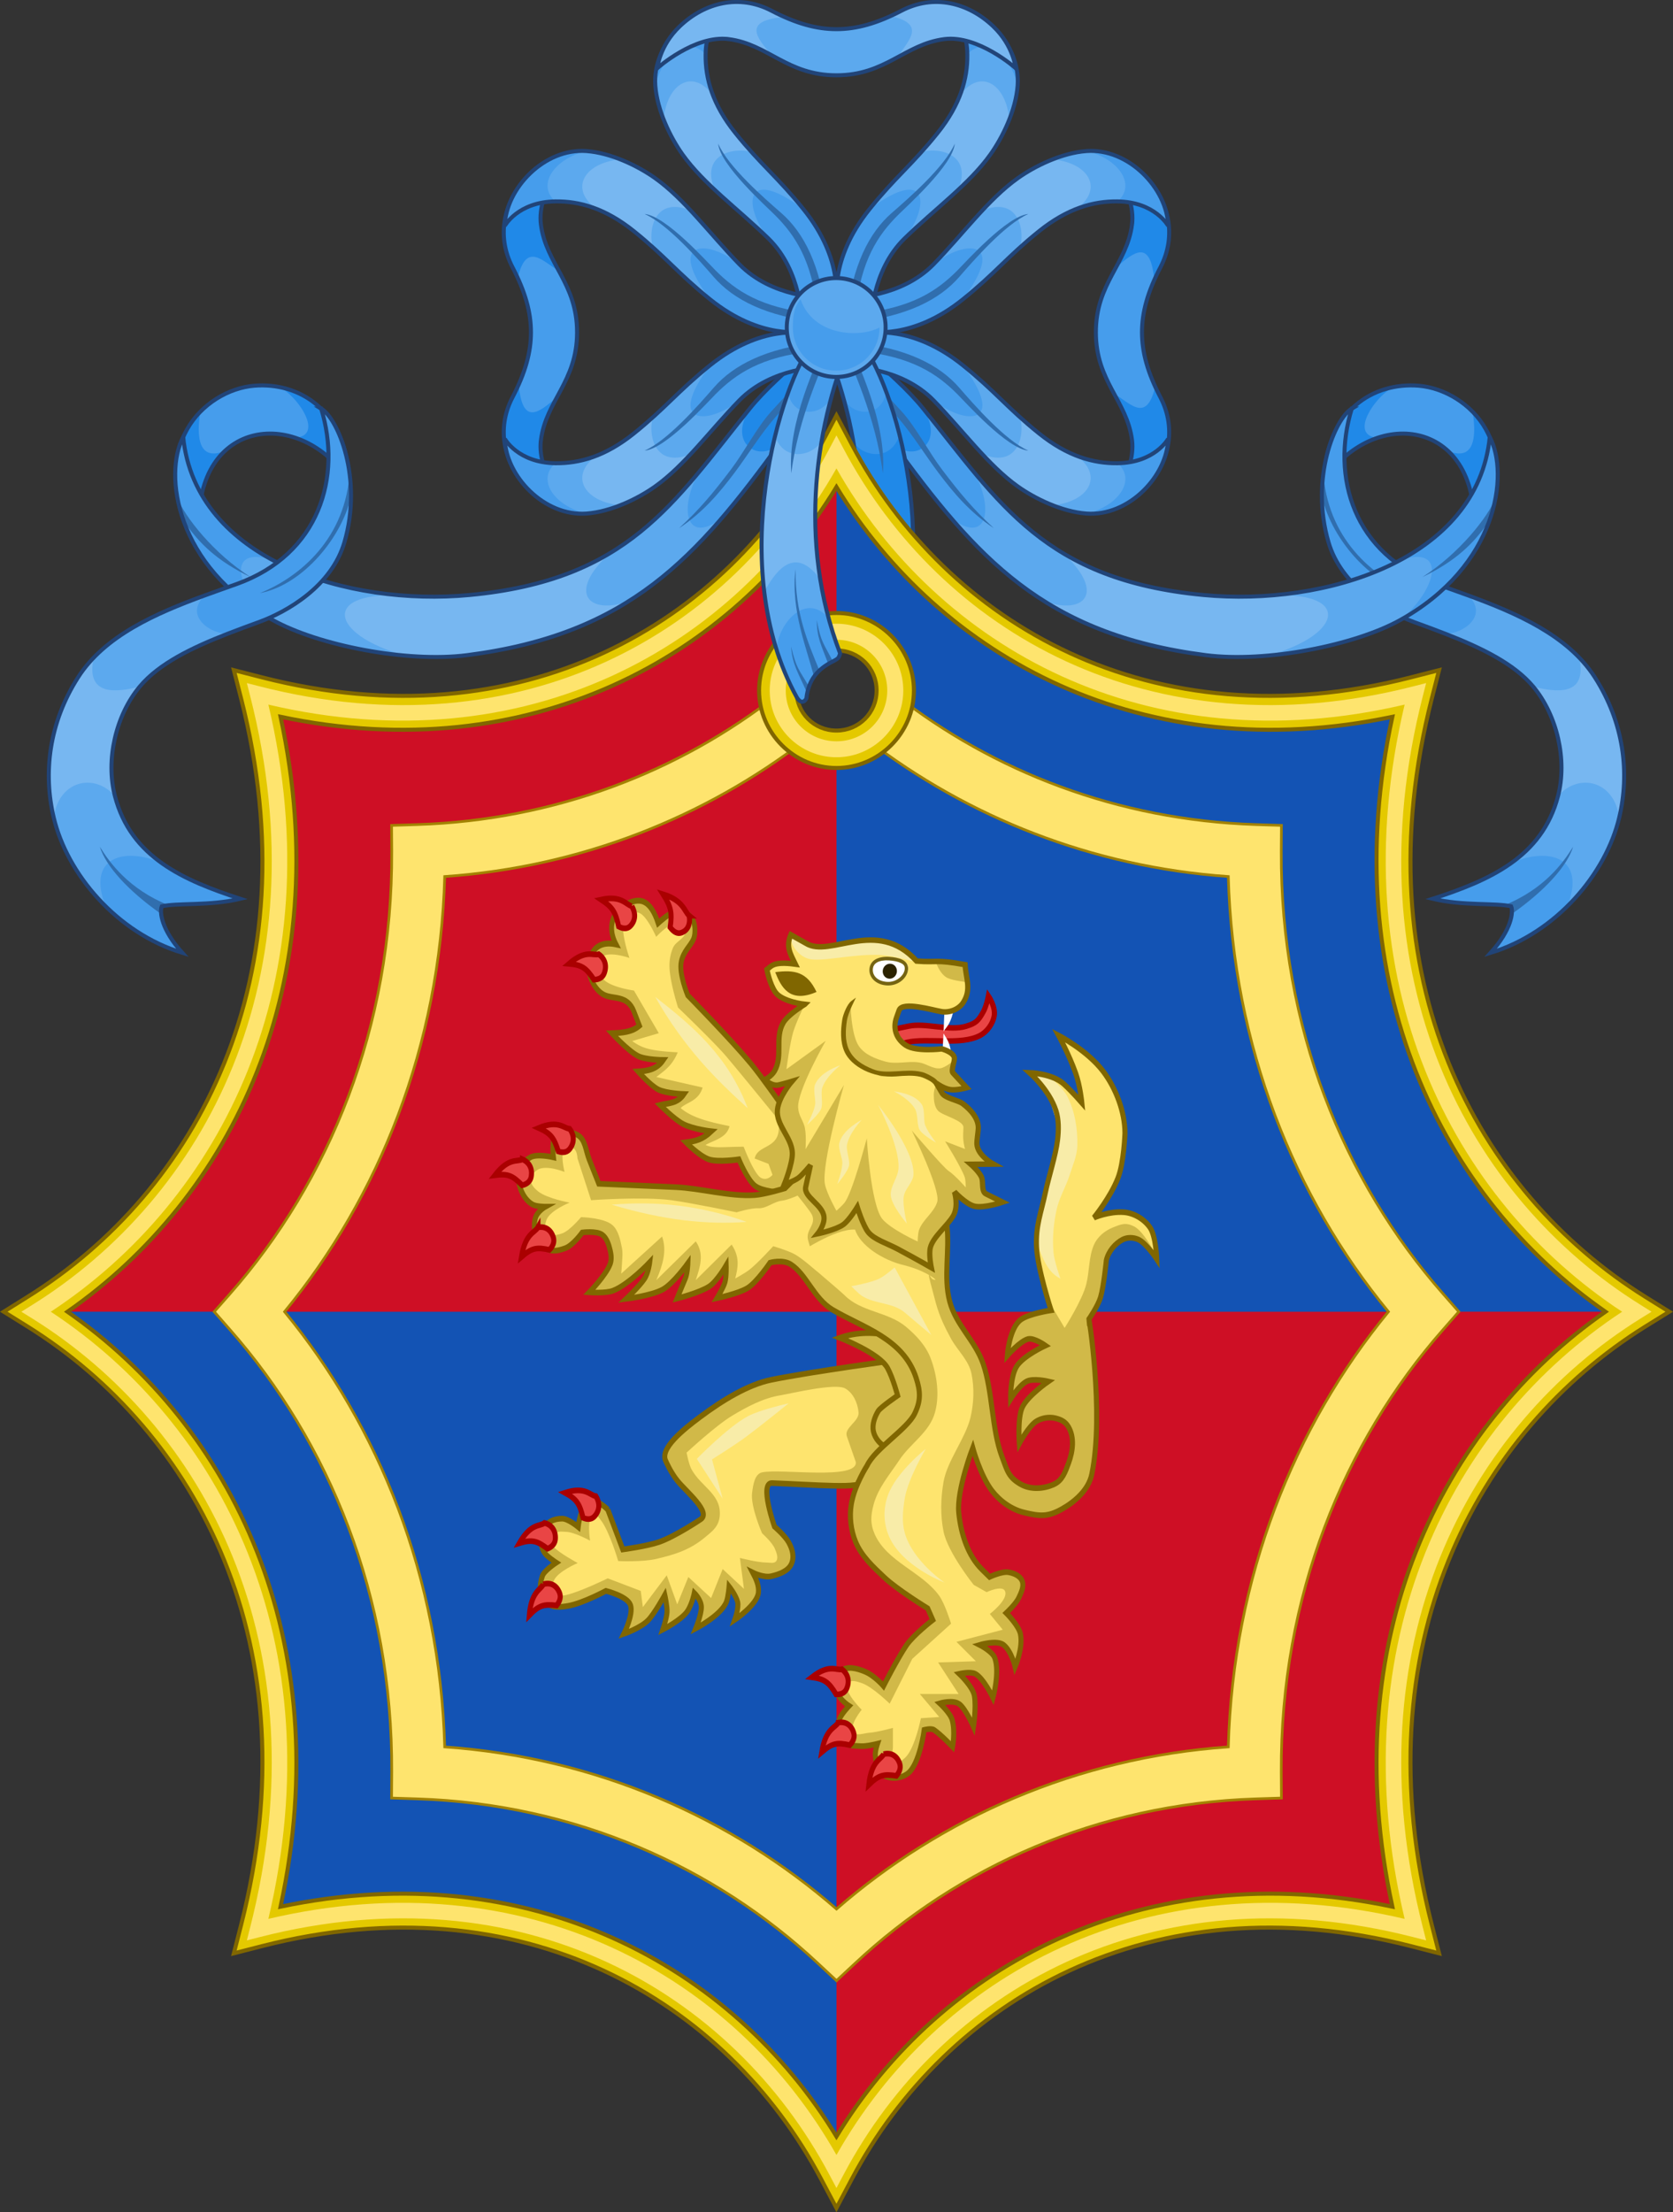<svg xmlns="http://www.w3.org/2000/svg" width="626.906" height="828.632"><rect width="100%" height="100%" fill="#333333" stroke="none"/><g style="display:inline"><g style="stroke-width:1.5;stroke-miterlimit:4;stroke-dasharray:none"><path d="M61.773 174.174c-20.38-29.481 1.61-52.026 20.732-53.573 16.692-1.35 34.465 8.969 35.617 35.765-18.429-28.094-57.833-23.615-56.35 17.808z" style="fill:#2089e8;fill-opacity:1;stroke:none" transform="matrix(-1 0 0 1 614.097 23.872)"/><path d="M97.88 140.104c-9.47-3.15-19.315-1.6-26.334 4.875-10.725 4.45-10.506-6.884-9.266-14.636 5.58-5.676 13.102-9.166 20.225-9.742a34.68 34.68 0 0 1 9.425.51c6.786 3.349 16.935 18.093 5.95 18.993z" style="fill:#469dec;fill-opacity:1;stroke:none;display:inline" transform="matrix(-1 0 0 1 614.097 23.872)"/><path d="M61.773 174.174c-20.38-29.481 1.61-52.026 20.732-53.573 16.692-1.35 34.465 8.969 35.617 35.765-18.429-28.094-57.833-23.615-56.35 17.808z" style="fill:none;stroke:#214478;stroke-width:1.5;stroke-linecap:butt;stroke-linejoin:miter;stroke-miterlimit:4;stroke-opacity:1;stroke-dasharray:none;display:inline" transform="matrix(-1 0 0 1 614.097 23.872)"/></g><g style="stroke-width:1.5;stroke-miterlimit:4;stroke-dasharray:none"><path d="M107.553 129.16c6.257 3.674 15.749 26.162 8.715 50.1-4.804 16.35-21.299 25.954-32.004 29.853-3.948 1.437-7.892 2.883-11.74 4.384-13.448 5.244-25.73 11.163-32.938 19.786-8.998 10.764-12.842 27.471-9.304 41.047 6.002 23.032 25.884 31.576 46.96 38.448-11.324 2.986-20.928 1.379-29.413 2.823-.441 1.837-1.03 6.304 7.694 17.413-24.516-7.455-43.172-29.538-48.18-50.64-3.97-16.732-1.833-35.435 9.141-52.563 10.018-15.634 29.229-23.987 47.443-30.648 4.085-1.494 8.12-2.903 11.99-4.29 31.016-11.116 39.502-40.188 31.636-65.712z" style="fill:#469dec;fill-opacity:1;stroke:none" transform="matrix(-1 0 0 1 614.097 23.872)"/><path d="M26.758 315.547c-9.748-9.614-16.654-21.542-19.414-33.174-3.97-16.731-1.834-35.434 9.14-52.562 10.018-15.634 29.229-23.987 47.443-30.648-7.855 7.594 2.027 14.44 8.597 14.334-13.448 5.244-25.73 11.163-32.938 19.786-8.998 10.764-12.842 27.471-9.304 41.047 2.936 11.265 9.192 19.065 17.285 24.898-13.703-5.78-28.012-2.25-20.809 16.319z" style="fill:#5ca9ee;fill-opacity:1;stroke:none;display:inline" transform="matrix(-1 0 0 1 614.097 23.872)"/><path d="M7.344 282.373c-3.97-16.731-1.834-35.434 9.14-52.562 1.706-2.662 3.68-5.114 5.868-7.382-3.236 14.573 8.555 13.106 17.234 10.854-8.998 10.764-12.842 27.471-9.304 41.047-7.663-8.9-21.11-5.899-22.938 8.043z" style="fill:#77b7f1;fill-opacity:1;stroke:none;display:inline" transform="matrix(-1 0 0 1 614.097 23.872)"/><path d="M118.121 154.674c-2.346 25.016-20.315 38.322-33.492 43.604 16.13-3.014 31.333-21.362 34.382-37.405zM24.624 293.29c2.22 7.234 10.577 16.459 22.863 25.095l-.347-3.057 3.557-.008c-15.302-6.11-22.443-16.166-26.073-22.03z" style="font-size:medium;font-style:normal;font-variant:normal;font-weight:400;font-stretch:normal;text-indent:0;text-align:start;text-decoration:none;line-height:normal;letter-spacing:normal;word-spacing:normal;text-transform:none;direction:ltr;block-progression:tb;writing-mode:lr-tb;text-anchor:start;baseline-shift:baseline;color:#000;fill:#306eae;fill-opacity:1;stroke:none;stroke-width:1.5;marker:none;visibility:visible;display:inline;overflow:visible;enable-background:accumulate;font-family:Sans;-inkscape-font-specification:Sans" transform="matrix(-1 0 0 1 614.097 23.872)"/><path d="M107.553 129.16c6.257 3.674 15.749 26.162 8.715 50.1-4.804 16.35-21.299 25.954-32.004 29.853-3.948 1.437-7.892 2.883-11.74 4.384-13.448 5.244-25.73 11.163-32.938 19.786-8.998 10.764-12.842 27.471-9.304 41.047 6.002 23.032 25.884 31.576 46.96 38.448-11.46 2.741-23.414 1.44-29.413 2.823-.859 2.115-.196 8.67 7.694 17.413-24.516-7.455-43.172-29.538-48.18-50.64-3.97-16.732-1.833-35.435 9.141-52.563 10.018-15.634 29.229-23.987 47.443-30.648 4.085-1.494 8.12-2.903 11.99-4.29 31.016-11.116 39.502-40.188 31.636-65.712z" style="fill:none;stroke:#214478;stroke-width:1.5;stroke-linecap:butt;stroke-linejoin:miter;stroke-miterlimit:4;stroke-opacity:1;stroke-dasharray:none;display:inline" transform="matrix(-1 0 0 1 614.097 23.872)"/></g><g style="stroke-width:1.5;stroke-miterlimit:4;stroke-dasharray:none"><path d="M302.455 98.26s-23.317 17.285-34.199 30.78c-28.77 35.679-45.61 64.356-105.16 69.96-45.323 4.266-102.605-13-107.246-59.19-7.35 13.922-2.944 48.347 33.67 68.62 17.003 9.414 50.09 15.99 72.721 13.09 60.758-7.785 86.093-36.505 117.58-79.878 8.765-12.072 23.489-26.282 23.489-26.282z" style="fill:#2089e8;fill-opacity:1;stroke:none" transform="matrix(-1 0 0 1 614.097 23.872)"/><path d="M268.256 129.04a972.835 972.835 0 0 0-5.892 7.393c-25.448 32.192-43.892 57.356-99.268 62.567-45.323 4.266-102.605-13-107.246-59.19-7.35 13.922-2.944 48.347 33.67 68.62 17.003 9.414 50.09 15.99 72.721 13.09 56.273-7.21 82.16-32.38 110.692-70.515a810.166 810.166 0 0 0 6.889-9.363c-6.997 8.338-20.516 1.344-11.566-12.603z" style="fill:#469dec;fill-opacity:1;stroke:none;display:inline" transform="matrix(-1 0 0 1 614.097 23.872)"/><path d="M249.125 152.964c-19.992 24.027-40.561 41.757-86.029 46.036-24.396 2.296-52.256-1.646-73.507-12.98-18.486-6.251-13.47 11.65-.07 22.41 17.004 9.414 50.09 15.99 72.722 13.09 46.123-5.91 71.832-23.884 95.316-51.174-13.527 10.035-15.983-3.92-8.432-17.382z" style="fill:#5ca9ee;fill-opacity:1;stroke:none;display:inline" transform="matrix(-1 0 0 1 614.097 23.872)"/><path d="M215.738 183.344c-13.338 7.994-29.866 13.513-52.642 15.656-7.6.716-15.537.825-23.506.295-31.689-2.367-29.757 14.2-.736 22.377 8.275.735 16.338.75 23.387-.153 25.362-3.25 44.552-10.147 60.593-20.235-14.715 5.367-23.558-2.836-7.096-17.94z" style="fill:#77b7f1;fill-opacity:1;stroke:none;display:inline" transform="matrix(-1 0 0 1 614.097 23.872)"/><path style="font-size:medium;font-style:normal;font-variant:normal;font-weight:400;font-stretch:normal;text-indent:0;text-align:start;text-decoration:none;line-height:normal;letter-spacing:normal;word-spacing:normal;text-transform:none;direction:ltr;block-progression:tb;writing-mode:lr-tb;text-anchor:start;baseline-shift:baseline;color:#000;fill:#306eae;fill-opacity:1;stroke:none;stroke-width:1.5;marker:none;visibility:visible;display:inline;overflow:visible;enable-background:accumulate;font-family:Sans;-inkscape-font-specification:Sans" d="m302.907 109.645-.033-5.14c-6.411 4.914-16.437 14.414-26.693 25.779-5.373 5.953-10.157 15.247-15.17 21.833-6.607 8.68-11.391 14.523-19.331 21.855 8.902-5.923 14.874-12.923 20.827-20.84 4.747-6.312 9.918-14.692 15.237-20.709 7.06-7.986 15.858-15.64 25.163-22.778zM56.956 172.557c5.042 7.003 11.423 13.64 24.157 19.722-13.725-8.694-24.743-22.625-27.475-29.763z" transform="matrix(-1 0 0 1 614.097 23.872)"/><path d="M302.455 98.26s-23.317 17.285-34.199 30.78c-28.77 35.679-45.61 64.356-105.16 69.96-45.323 4.266-102.605-13-107.246-59.19-7.35 13.922-2.944 48.347 33.67 68.62 17.003 9.414 50.09 15.99 72.721 13.09 60.758-7.785 86.093-36.505 117.58-79.878 8.765-12.072 23.489-26.282 23.489-26.282z" style="fill:none;stroke:#214478;stroke-width:1.5;stroke-linecap:butt;stroke-linejoin:miter;stroke-miterlimit:4;stroke-opacity:1;stroke-dasharray:none;display:inline" transform="matrix(-1 0 0 1 614.097 23.872)"/></g><g style="stroke-width:1.5;stroke-miterlimit:4;stroke-dasharray:none"><g style="stroke-width:1.5;stroke-miterlimit:4;stroke-dasharray:none"><path d="M61.773 174.174c-20.38-29.481 1.61-52.026 20.732-53.573 16.692-1.35 34.465 8.969 35.617 35.765-18.429-28.094-57.833-23.615-56.35 17.808z" style="fill:#2089e8;fill-opacity:1;stroke:none" transform="translate(12.787 23.872)"/><path d="M97.88 140.104c-9.47-3.15-19.315-1.6-26.334 4.875-10.725 4.45-10.506-6.884-9.266-14.636 5.58-5.676 13.102-9.166 20.225-9.742a34.68 34.68 0 0 1 9.425.51c6.786 3.349 16.935 18.093 5.95 18.993z" style="fill:#469dec;fill-opacity:1;stroke:none;display:inline" transform="translate(12.787 23.872)"/><path d="M61.773 174.174c-20.38-29.481 1.61-52.026 20.732-53.573 16.692-1.35 34.465 8.969 35.617 35.765-18.429-28.094-57.833-23.615-56.35 17.808z" style="fill:none;stroke:#214478;stroke-width:1.5;stroke-linecap:butt;stroke-linejoin:miter;stroke-miterlimit:4;stroke-opacity:1;stroke-dasharray:none;display:inline" transform="translate(12.787 23.872)"/></g><g style="stroke-width:1.5;stroke-miterlimit:4;stroke-dasharray:none"><path d="M302.455 98.26s-23.317 17.285-34.199 30.78c-28.77 35.679-45.61 64.356-105.16 69.96-45.323 4.266-102.605-13-107.246-59.19-7.35 13.922-2.944 48.347 33.67 68.62 17.003 9.414 50.09 15.99 72.721 13.09 60.758-7.785 86.093-36.505 117.58-79.878 8.765-12.072 23.489-26.282 23.489-26.282z" style="fill:#2089e8;fill-opacity:1;stroke:none" transform="translate(12.787 23.872)"/><path d="M268.256 129.04a972.835 972.835 0 0 0-5.892 7.393c-25.448 32.192-43.892 57.356-99.268 62.567-45.323 4.266-102.605-13-107.246-59.19-7.35 13.922-2.944 48.347 33.67 68.62 17.003 9.414 50.09 15.99 72.721 13.09 56.273-7.21 82.16-32.38 110.692-70.515a810.166 810.166 0 0 0 6.889-9.363c-6.997 8.338-20.516 1.344-11.566-12.603z" style="fill:#469dec;fill-opacity:1;stroke:none;display:inline" transform="translate(12.787 23.872)"/><path d="M249.125 152.964c-19.992 24.027-40.561 41.757-86.029 46.036-24.396 2.296-52.256-1.646-73.507-12.98-18.486-6.251-13.47 11.65-.07 22.41 17.004 9.414 50.09 15.99 72.722 13.09 46.123-5.91 71.832-23.884 95.316-51.174-13.527 10.035-15.983-3.92-8.432-17.382z" style="fill:#5ca9ee;fill-opacity:1;stroke:none;display:inline" transform="translate(12.787 23.872)"/><path d="M215.738 183.344c-13.338 7.994-29.866 13.513-52.642 15.656-7.6.716-15.537.825-23.506.295-31.689-2.367-29.757 14.2-.736 22.377 8.275.735 16.338.75 23.387-.153 25.362-3.25 44.552-10.147 60.593-20.235-14.715 5.367-23.558-2.836-7.096-17.94z" style="fill:#77b7f1;fill-opacity:1;stroke:none;display:inline" transform="translate(12.787 23.872)"/><path style="font-size:medium;font-style:normal;font-variant:normal;font-weight:400;font-stretch:normal;text-indent:0;text-align:start;text-decoration:none;line-height:normal;letter-spacing:normal;word-spacing:normal;text-transform:none;direction:ltr;block-progression:tb;writing-mode:lr-tb;text-anchor:start;baseline-shift:baseline;color:#000;fill:#306eae;fill-opacity:1;stroke:none;stroke-width:1.5;marker:none;visibility:visible;display:inline;overflow:visible;enable-background:accumulate;font-family:Sans;-inkscape-font-specification:Sans" d="m302.907 109.645-.033-5.14c-6.411 4.914-16.437 14.414-26.693 25.779-5.373 5.953-10.157 15.247-15.17 21.833-6.607 8.68-11.391 14.523-19.331 21.855 8.902-5.923 14.874-12.923 20.827-20.84 4.747-6.312 9.918-14.692 15.237-20.709 7.06-7.986 15.858-15.64 25.163-22.778zM56.956 172.557c5.042 7.003 11.423 13.64 24.157 19.722-13.725-8.694-24.743-22.625-27.475-29.763z" transform="translate(12.787 23.872)"/><path d="M302.455 98.26s-23.317 17.285-34.199 30.78c-28.77 35.679-45.61 64.356-105.16 69.96-45.323 4.266-102.605-13-107.246-59.19-7.35 13.922-2.944 48.347 33.67 68.62 17.003 9.414 50.09 15.99 72.721 13.09 60.758-7.785 86.093-36.505 117.58-79.878 8.765-12.072 23.489-26.282 23.489-26.282z" style="fill:none;stroke:#214478;stroke-width:1.5;stroke-linecap:butt;stroke-linejoin:miter;stroke-miterlimit:4;stroke-opacity:1;stroke-dasharray:none;display:inline" transform="translate(12.787 23.872)"/></g><g style="stroke-width:1.5;stroke-miterlimit:4;stroke-dasharray:none"><path d="M107.553 129.16c6.257 3.674 15.749 26.162 8.715 50.1-4.804 16.35-21.299 25.954-32.004 29.853-3.948 1.437-7.892 2.883-11.74 4.384-13.448 5.244-25.73 11.163-32.938 19.786-8.998 10.764-12.842 27.471-9.304 41.047 6.002 23.032 25.884 31.576 46.96 38.448-11.324 2.986-20.928 1.379-29.413 2.823-.441 1.837-1.03 6.304 7.694 17.413-24.516-7.455-43.172-29.538-48.18-50.64-3.97-16.732-1.833-35.435 9.141-52.563 10.018-15.634 29.229-23.987 47.443-30.648 4.085-1.494 8.12-2.903 11.99-4.29 31.016-11.116 39.502-40.188 31.636-65.712z" style="fill:#469dec;fill-opacity:1;stroke:none" transform="translate(12.787 23.872)"/><path d="M26.758 315.547c-9.748-9.614-16.654-21.542-19.414-33.174-3.97-16.731-1.834-35.434 9.14-52.562 10.018-15.634 29.229-23.987 47.443-30.648-7.855 7.594 2.027 14.44 8.597 14.334-13.448 5.244-25.73 11.163-32.938 19.786-8.998 10.764-12.842 27.471-9.304 41.047 2.936 11.265 9.192 19.065 17.285 24.898-13.703-5.78-28.012-2.25-20.809 16.319z" style="fill:#5ca9ee;fill-opacity:1;stroke:none;display:inline" transform="translate(12.787 23.872)"/><path d="M7.344 282.373c-3.97-16.731-1.834-35.434 9.14-52.562 1.706-2.662 3.68-5.114 5.868-7.382-3.236 14.573 8.555 13.106 17.234 10.854-8.998 10.764-12.842 27.471-9.304 41.047-7.663-8.9-21.11-5.899-22.938 8.043z" style="fill:#77b7f1;fill-opacity:1;stroke:none;display:inline" transform="translate(12.787 23.872)"/><path d="M118.121 154.674c-2.346 25.016-20.315 38.322-33.492 43.604 16.13-3.014 31.333-21.362 34.382-37.405zM24.624 293.29c2.22 7.234 10.577 16.459 22.863 25.095l-.347-3.057 3.557-.008c-15.302-6.11-22.443-16.166-26.073-22.03z" style="font-size:medium;font-style:normal;font-variant:normal;font-weight:400;font-stretch:normal;text-indent:0;text-align:start;text-decoration:none;line-height:normal;letter-spacing:normal;word-spacing:normal;text-transform:none;direction:ltr;block-progression:tb;writing-mode:lr-tb;text-anchor:start;baseline-shift:baseline;color:#000;fill:#306eae;fill-opacity:1;stroke:none;stroke-width:1.5;marker:none;visibility:visible;display:inline;overflow:visible;enable-background:accumulate;font-family:Sans;-inkscape-font-specification:Sans" transform="translate(12.787 23.872)"/><path d="M107.553 129.16c6.257 3.674 15.749 26.162 8.715 50.1-4.804 16.35-21.299 25.954-32.004 29.853-3.948 1.437-7.892 2.883-11.74 4.384-13.448 5.244-25.73 11.163-32.938 19.786-8.998 10.764-12.842 27.471-9.304 41.047 6.002 23.032 25.884 31.576 46.96 38.448-11.46 2.741-23.414 1.44-29.413 2.823-.859 2.115-.196 8.67 7.694 17.413-24.516-7.455-43.172-29.538-48.18-50.64-3.97-16.732-1.833-35.435 9.141-52.563 10.018-15.634 29.229-23.987 47.443-30.648 4.085-1.494 8.12-2.903 11.99-4.29 31.016-11.116 39.502-40.188 31.636-65.712z" style="fill:none;stroke:#214478;stroke-width:1.5;stroke-linecap:butt;stroke-linejoin:miter;stroke-miterlimit:4;stroke-opacity:1;stroke-dasharray:none;display:inline" transform="translate(12.787 23.872)"/></g></g><g style="stroke-width:1.5;stroke-miterlimit:4;stroke-dasharray:none"><g style="stroke-width:1.5;stroke-miterlimit:4;stroke-dasharray:none"><g style="stroke-width:1.5;stroke-miterlimit:4;stroke-dasharray:none"><path d="M190.36 142.7c-1.656 12.749 10.893 26.792 10.893 26.792s-8.44-.79-15.718-8.452c-8.901-9.37-12.118-22.278-5.813-34.358 4.767-9.132 6.906-16.798 6.906-24.343 0-7.545-2.14-15.212-6.906-24.344-6.305-12.08-3.088-24.988 5.813-34.358 7.279-7.662 15.718-8.452 15.718-8.452s-12.55 14.043-10.894 26.792c1.924 14.817 13.549 21.884 13.549 40.362 0 18.477-11.625 25.545-13.549 40.361z" style="fill:#2089e8;fill-opacity:1;stroke:none;display:inline" transform="rotate(180 307.276 113.405)"/><path d="M181.73 81.805c3.364 7.379 4.898 13.855 4.898 20.243 0 6.2-1.445 12.483-4.605 19.594 1.328 16.056 7.709 10.636 14.098 5.18 3.72-6.909 7.787-13.846 7.787-24.774 0-9.805-3.274-16.397-6.634-22.639-5.732-3.055-12.244-11.576-15.544 2.396z" style="fill:#469dec;fill-opacity:1;stroke:none;display:inline" transform="rotate(180 307.276 113.405)"/><path d="M190.36 142.7c-1.656 12.749 10.893 26.792 10.893 26.792s-8.44-.79-15.718-8.452c-8.901-9.37-12.118-22.278-5.813-34.358 4.767-9.132 6.906-16.798 6.906-24.343 0-7.545-2.14-15.212-6.906-24.344-6.305-12.08-3.088-24.988 5.813-34.358 7.279-7.662 15.718-8.452 15.718-8.452s-12.55 14.043-10.894 26.792c1.924 14.817 13.549 21.884 13.549 40.362 0 18.477-11.625 25.545-13.549 40.361z" style="fill:none;stroke:#214478;stroke-width:1.5;stroke-linecap:butt;stroke-linejoin:miter;stroke-miterlimit:4;stroke-opacity:1;stroke-dasharray:none;display:inline" transform="rotate(180 307.276 113.405)"/></g><g style="stroke-width:1.5;stroke-miterlimit:4;stroke-dasharray:none"><g style="stroke-width:1.5;stroke-miterlimit:4;stroke-dasharray:none;display:inline"><path style="fill:#469dec;fill-opacity:1;stroke:none" d="m295.79 89.336-7.13 12.627s-15.776 3.413-34.906-11.97C241.67 80.276 237.078 73.99 225.18 64.44c-10.694-8.581-20.42-11.261-29.399-11.138-14.084.195-18.978 9.18-18.978 9.18 1.228-13.772 14.84-29.182 30.61-28.03 9.284.68 19.367 5.61 25.8 10.192 11.092 7.897 20.553 20.973 31.485 32.186 12.27 12.586 31.09 12.505 31.09 12.505z" transform="matrix(-1 0 0 1 614.552 22.132)"/><path style="fill:#5ca9ee;fill-opacity:1;stroke:none;display:inline" d="M207.414 34.454c9.284.678 19.367 5.61 25.8 10.19 11.092 7.898 20.553 20.974 31.485 32.187-11.974-9.465-27.783-9.347-10.945 13.162-12.083-9.717-16.676-16.003-28.573-25.552-10.694-8.581-20.42-11.261-29.399-11.138-7.16-6.162-.412-16.047 11.632-18.85z" transform="matrix(-1 0 0 1 614.552 22.132)"/><path d="M232.336 70.526a163.367 163.367 0 0 0-7.155-6.085c-4.85-3.892-9.502-6.57-13.974-8.323-10.133-7.217-5.128-17.112 8.862-18.568 4.99 1.964 9.617 4.582 13.145 7.095 4.62 3.29 8.958 7.477 13.236 12.055-13.772-5.533-15.99 7.801-14.114 13.826z" style="fill:#77b7f1;fill-opacity:1;stroke:none;display:inline" transform="matrix(-1 0 0 1 614.552 22.132)"/><path style="fill:none;stroke:#214478;stroke-width:1.5;stroke-linecap:butt;stroke-linejoin:miter;stroke-miterlimit:4;stroke-opacity:1;stroke-dasharray:none;display:inline" d="m295.79 89.336-7.13 12.627s-15.776 3.413-34.906-11.97C241.67 80.276 237.078 73.99 225.18 64.44c-10.694-8.581-20.42-11.261-29.399-11.138-14.084.195-18.978 9.18-18.978 9.18.386-14.012 14.84-29.182 30.61-28.03 9.284.68 19.367 5.61 25.8 10.192 11.092 7.897 20.553 20.973 31.485 32.186 12.27 12.586 31.09 12.505 31.09 12.505z" transform="matrix(-1 0 0 1 614.552 22.132)"/><path style="font-size:medium;font-style:normal;font-variant:normal;font-weight:400;font-stretch:normal;text-indent:0;text-align:start;text-decoration:none;line-height:normal;letter-spacing:normal;word-spacing:normal;text-transform:none;direction:ltr;block-progression:tb;writing-mode:lr-tb;text-anchor:start;baseline-shift:baseline;color:#000;fill:#306eae;fill-opacity:1;stroke:none;stroke-width:1.5;marker:none;visibility:visible;display:inline;overflow:visible;enable-background:accumulate;font-family:Sans;-inkscape-font-specification:Sans" d="M229.185 58.017c7.976.653 23.48 18.008 26.656 21.187 7.634 7.641 17.038 13.964 36.312 16.031l2.453 3.346c-19.83-2.127-32.126-8.504-39.485-16.97-5.417-6.234-17.278-19.862-25.936-23.594z" transform="matrix(-1 0 0 1 614.552 22.132)"/></g><g style="stroke-width:1.5;stroke-miterlimit:4;stroke-dasharray:none"><path style="fill:#469dec;fill-opacity:1;stroke:none" d="m295.79 89.336-7.13 12.627s-15.776 3.413-34.906-11.97C241.67 80.276 237.078 73.99 225.18 64.44c-10.694-8.581-20.42-11.261-29.399-11.138-14.084.195-18.978 9.18-18.978 9.18 1.228-13.772 14.84-29.182 30.61-28.03 9.284.68 19.367 5.61 25.8 10.192 11.092 7.897 20.553 20.973 31.485 32.186 12.27 12.586 31.09 12.505 31.09 12.505z" transform="rotate(180 307.276 113.405)"/><path style="fill:#5ca9ee;fill-opacity:1;stroke:none;display:inline" d="M207.414 34.454c9.284.678 19.367 5.61 25.8 10.19 11.092 7.898 20.553 20.974 31.485 32.187-11.974-9.465-27.783-9.347-10.945 13.162-12.083-9.717-16.676-16.003-28.573-25.552-10.694-8.581-20.42-11.261-29.399-11.138-7.16-6.162-.412-16.047 11.632-18.85z" transform="rotate(180 307.276 113.405)"/><path d="M232.336 70.526a163.367 163.367 0 0 0-7.155-6.085c-4.85-3.892-9.502-6.57-13.974-8.323-10.133-7.217-5.128-17.112 8.862-18.568 4.99 1.964 9.617 4.582 13.145 7.095 4.62 3.29 8.958 7.477 13.236 12.055-13.772-5.533-15.99 7.801-14.114 13.826z" style="fill:#77b7f1;fill-opacity:1;stroke:none;display:inline" transform="rotate(180 307.276 113.405)"/><path style="fill:none;stroke:#214478;stroke-width:1.5;stroke-linecap:butt;stroke-linejoin:miter;stroke-miterlimit:4;stroke-opacity:1;stroke-dasharray:none;display:inline" d="m295.79 89.336-7.13 12.627s-15.776 3.413-34.906-11.97C241.67 80.276 237.078 73.99 225.18 64.44c-10.694-8.581-20.42-11.261-29.399-11.138-14.084.195-18.978 9.18-18.978 9.18.386-14.012 14.84-29.182 30.61-28.03 9.284.68 19.367 5.61 25.8 10.192 11.092 7.897 20.553 20.973 31.485 32.186 12.27 12.586 31.09 12.505 31.09 12.505z" transform="rotate(180 307.276 113.405)"/><path style="font-size:medium;font-style:normal;font-variant:normal;font-weight:400;font-stretch:normal;text-indent:0;text-align:start;text-decoration:none;line-height:normal;letter-spacing:normal;word-spacing:normal;text-transform:none;direction:ltr;block-progression:tb;writing-mode:lr-tb;text-anchor:start;baseline-shift:baseline;color:#000;fill:#306eae;fill-opacity:1;stroke:none;stroke-width:1.5;marker:none;visibility:visible;display:inline;overflow:visible;enable-background:accumulate;font-family:Sans;-inkscape-font-specification:Sans" d="M229.185 58.017c7.976.653 23.48 18.008 26.656 21.187 7.634 7.641 17.038 13.964 36.312 16.031l2.453 3.346c-19.83-2.127-32.126-8.504-39.485-16.97-5.417-6.234-17.278-19.862-25.936-23.594z" transform="rotate(180 307.276 113.405)"/></g></g></g><g style="stroke-width:1.5;stroke-miterlimit:4;stroke-dasharray:none"><g style="stroke-width:1.5;stroke-miterlimit:4;stroke-dasharray:none"><path style="fill:#2089e8;fill-opacity:1;stroke:none;display:inline" d="M190.36 142.7c-1.656 12.749 10.893 26.792 10.893 26.792s-8.44-.79-15.718-8.452c-8.901-9.37-12.118-22.278-5.813-34.358 4.767-9.132 6.906-16.798 6.906-24.343 0-7.545-2.14-15.212-6.906-24.344-6.305-12.08-3.088-24.988 5.813-34.358 7.279-7.662 15.718-8.452 15.718-8.452s-12.55 14.043-10.894 26.792c1.924 14.817 13.549 21.884 13.549 40.362 0 18.477-11.625 25.545-13.549 40.361z" transform="translate(12.332 22.132)"/><path style="fill:#469dec;fill-opacity:1;stroke:none;display:inline" d="M181.73 81.805c3.364 7.379 4.898 13.855 4.898 20.243 0 6.2-1.445 12.483-4.605 19.594 1.328 16.056 7.709 10.636 14.098 5.18 3.72-6.909 7.787-13.846 7.787-24.774 0-9.805-3.274-16.397-6.634-22.639-5.732-3.055-12.244-11.576-15.544 2.396z" transform="translate(12.332 22.132)"/><path style="fill:none;stroke:#214478;stroke-width:1.5;stroke-linecap:butt;stroke-linejoin:miter;stroke-miterlimit:4;stroke-opacity:1;stroke-dasharray:none;display:inline" d="M190.36 142.7c-1.656 12.749 10.893 26.792 10.893 26.792s-8.44-.79-15.718-8.452c-8.901-9.37-12.118-22.278-5.813-34.358 4.767-9.132 6.906-16.798 6.906-24.343 0-7.545-2.14-15.212-6.906-24.344-6.305-12.08-3.088-24.988 5.813-34.358 7.279-7.662 15.718-8.452 15.718-8.452s-12.55 14.043-10.894 26.792c1.924 14.817 13.549 21.884 13.549 40.362 0 18.477-11.625 25.545-13.549 40.361z" transform="translate(12.332 22.132)"/></g><g style="stroke-width:1.5;stroke-miterlimit:4;stroke-dasharray:none"><g style="stroke-width:1.5;stroke-miterlimit:4;stroke-dasharray:none;display:inline"><path d="m295.79 89.336-7.13 12.627s-15.776 3.413-34.906-11.97C241.67 80.276 237.078 73.99 225.18 64.44c-10.694-8.581-20.42-11.261-29.399-11.138-14.084.195-18.978 9.18-18.978 9.18 1.228-13.772 14.84-29.182 30.61-28.03 9.284.68 19.367 5.61 25.8 10.192 11.092 7.897 20.553 20.973 31.485 32.186 12.27 12.586 31.09 12.505 31.09 12.505z" style="fill:#469dec;fill-opacity:1;stroke:none" transform="matrix(1 0 0 -1 12.332 226.81)"/><path d="M207.414 34.454c9.284.678 19.367 5.61 25.8 10.19 11.092 7.898 20.553 20.974 31.485 32.187-11.974-9.465-27.783-9.347-10.945 13.162-12.083-9.717-16.676-16.003-28.573-25.552-10.694-8.581-20.42-11.261-29.399-11.138-7.16-6.162-.412-16.047 11.632-18.85z" style="fill:#5ca9ee;fill-opacity:1;stroke:none;display:inline" transform="matrix(1 0 0 -1 12.332 226.81)"/><path style="fill:#77b7f1;fill-opacity:1;stroke:none;display:inline" d="M232.336 70.526a163.367 163.367 0 0 0-7.155-6.085c-4.85-3.892-9.502-6.57-13.974-8.323-10.133-7.217-5.128-17.112 8.862-18.568 4.99 1.964 9.617 4.582 13.145 7.095 4.62 3.29 8.958 7.477 13.236 12.055-13.772-5.533-15.99 7.801-14.114 13.826z" transform="matrix(1 0 0 -1 12.332 226.81)"/><path d="m295.79 89.336-7.13 12.627s-15.776 3.413-34.906-11.97C241.67 80.276 237.078 73.99 225.18 64.44c-10.694-8.581-20.42-11.261-29.399-11.138-14.084.195-18.978 9.18-18.978 9.18.386-14.012 14.84-29.182 30.61-28.03 9.284.68 19.367 5.61 25.8 10.192 11.092 7.897 20.553 20.973 31.485 32.186 12.27 12.586 31.09 12.505 31.09 12.505z" style="fill:none;stroke:#214478;stroke-width:1.5;stroke-linecap:butt;stroke-linejoin:miter;stroke-miterlimit:4;stroke-opacity:1;stroke-dasharray:none;display:inline" transform="matrix(1 0 0 -1 12.332 226.81)"/><path d="M229.185 58.017c7.976.653 23.48 18.008 26.656 21.187 7.634 7.641 17.038 13.964 36.312 16.031l2.453 3.346c-19.83-2.127-32.126-8.504-39.485-16.97-5.417-6.234-17.278-19.862-25.936-23.594z" style="font-size:medium;font-style:normal;font-variant:normal;font-weight:400;font-stretch:normal;text-indent:0;text-align:start;text-decoration:none;line-height:normal;letter-spacing:normal;word-spacing:normal;text-transform:none;direction:ltr;block-progression:tb;writing-mode:lr-tb;text-anchor:start;baseline-shift:baseline;color:#000;fill:#306eae;fill-opacity:1;stroke:none;stroke-width:1.5;marker:none;visibility:visible;display:inline;overflow:visible;enable-background:accumulate;font-family:Sans;-inkscape-font-specification:Sans" transform="matrix(1 0 0 -1 12.332 226.81)"/></g><g style="stroke-width:1.5;stroke-miterlimit:4;stroke-dasharray:none"><path d="m295.79 89.336-7.13 12.627s-15.776 3.413-34.906-11.97C241.67 80.276 237.078 73.99 225.18 64.44c-10.694-8.581-20.42-11.261-29.399-11.138-14.084.195-18.978 9.18-18.978 9.18 1.228-13.772 14.84-29.182 30.61-28.03 9.284.68 19.367 5.61 25.8 10.192 11.092 7.897 20.553 20.973 31.485 32.186 12.27 12.586 31.09 12.505 31.09 12.505z" style="fill:#469dec;fill-opacity:1;stroke:none" transform="translate(12.332 22.132)"/><path d="M207.414 34.454c9.284.678 19.367 5.61 25.8 10.19 11.092 7.898 20.553 20.974 31.485 32.187-11.974-9.465-27.783-9.347-10.945 13.162-12.083-9.717-16.676-16.003-28.573-25.552-10.694-8.581-20.42-11.261-29.399-11.138-7.16-6.162-.412-16.047 11.632-18.85z" style="fill:#5ca9ee;fill-opacity:1;stroke:none;display:inline" transform="translate(12.332 22.132)"/><path style="fill:#77b7f1;fill-opacity:1;stroke:none;display:inline" d="M232.336 70.526a163.367 163.367 0 0 0-7.155-6.085c-4.85-3.892-9.502-6.57-13.974-8.323-10.133-7.217-5.128-17.112 8.862-18.568 4.99 1.964 9.617 4.582 13.145 7.095 4.62 3.29 8.958 7.477 13.236 12.055-13.772-5.533-15.99 7.801-14.114 13.826z" transform="translate(12.332 22.132)"/><path d="m295.79 89.336-7.13 12.627s-15.776 3.413-34.906-11.97C241.67 80.276 237.078 73.99 225.18 64.44c-10.694-8.581-20.42-11.261-29.399-11.138-14.084.195-18.978 9.18-18.978 9.18.386-14.012 14.84-29.182 30.61-28.03 9.284.68 19.367 5.61 25.8 10.192 11.092 7.897 20.553 20.973 31.485 32.186 12.27 12.586 31.09 12.505 31.09 12.505z" style="fill:none;stroke:#214478;stroke-width:1.5;stroke-linecap:butt;stroke-linejoin:miter;stroke-miterlimit:4;stroke-opacity:1;stroke-dasharray:none;display:inline" transform="translate(12.332 22.132)"/><path d="M229.185 58.017c7.976.653 23.48 18.008 26.656 21.187 7.634 7.641 17.038 13.964 36.312 16.031l2.453 3.346c-19.83-2.127-32.126-8.504-39.485-16.97-5.417-6.234-17.278-19.862-25.936-23.594z" style="font-size:medium;font-style:normal;font-variant:normal;font-weight:400;font-stretch:normal;text-indent:0;text-align:start;text-decoration:none;line-height:normal;letter-spacing:normal;word-spacing:normal;text-transform:none;direction:ltr;block-progression:tb;writing-mode:lr-tb;text-anchor:start;baseline-shift:baseline;color:#000;fill:#306eae;fill-opacity:1;stroke:none;stroke-width:1.5;marker:none;visibility:visible;display:inline;overflow:visible;enable-background:accumulate;font-family:Sans;-inkscape-font-specification:Sans" transform="translate(12.332 22.132)"/></g></g></g></g><g style="stroke-width:1.5;stroke-miterlimit:4;stroke-dasharray:none"><g style="stroke-width:1.5;stroke-miterlimit:4;stroke-dasharray:none"><g style="stroke-width:1.5;stroke-miterlimit:4;stroke-dasharray:none;display:inline"><path style="fill:#469dec;fill-opacity:1;stroke:none" d="m295.79 89.336-7.13 12.627s-15.776 3.413-34.906-11.97C241.67 80.276 237.078 73.99 225.18 64.44c-10.694-8.581-20.42-11.261-29.399-11.138-14.084.195-18.978 9.18-18.978 9.18 1.228-13.772 14.84-29.182 30.61-28.03 9.284.68 19.367 5.61 25.8 10.192 11.092 7.897 20.553 20.973 31.485 32.186 12.27 12.586 31.09 12.505 31.09 12.505z" transform="matrix(0 1 1 0 211.103 -175.371)"/><path style="fill:#5ca9ee;fill-opacity:1;stroke:none;display:inline" d="M207.414 34.454c9.284.678 19.367 5.61 25.8 10.19 11.092 7.898 20.553 20.974 31.485 32.187-11.974-9.465-27.783-9.347-10.945 13.162-12.083-9.717-16.676-16.003-28.573-25.552-10.694-8.581-20.42-11.261-29.399-11.138-7.16-6.162-.412-16.047 11.632-18.85z" transform="matrix(0 1 1 0 211.103 -175.371)"/><path d="M232.336 70.526a163.367 163.367 0 0 0-7.155-6.085c-4.85-3.892-9.502-6.57-13.974-8.323-10.133-7.217-5.128-17.112 8.862-18.568 4.99 1.964 9.617 4.582 13.145 7.095 4.62 3.29 8.958 7.477 13.236 12.055-13.772-5.533-15.99 7.801-14.114 13.826z" style="fill:#77b7f1;fill-opacity:1;stroke:none;display:inline" transform="matrix(0 1 1 0 211.103 -175.371)"/><path style="fill:none;stroke:#214478;stroke-width:1.5;stroke-linecap:butt;stroke-linejoin:miter;stroke-miterlimit:4;stroke-opacity:1;stroke-dasharray:none;display:inline" d="m295.79 89.336-7.13 12.627s-15.776 3.413-34.906-11.97C241.67 80.276 237.078 73.99 225.18 64.44c-10.694-8.581-20.42-11.261-29.399-11.138-14.084.195-18.978 9.18-18.978 9.18.386-14.012 14.84-29.182 30.61-28.03 9.284.68 19.367 5.61 25.8 10.192 11.092 7.897 20.553 20.973 31.485 32.186 12.27 12.586 31.09 12.505 31.09 12.505z" transform="matrix(0 1 1 0 211.103 -175.371)"/><path style="font-size:medium;font-style:normal;font-variant:normal;font-weight:400;font-stretch:normal;text-indent:0;text-align:start;text-decoration:none;line-height:normal;letter-spacing:normal;word-spacing:normal;text-transform:none;direction:ltr;block-progression:tb;writing-mode:lr-tb;text-anchor:start;baseline-shift:baseline;color:#000;fill:#306eae;fill-opacity:1;stroke:none;stroke-width:1.5;marker:none;visibility:visible;display:inline;overflow:visible;enable-background:accumulate;font-family:Sans;-inkscape-font-specification:Sans" d="M229.185 58.017c7.976.653 23.48 18.008 26.656 21.187 7.634 7.641 17.038 13.964 36.312 16.031l2.453 3.346c-19.83-2.127-32.126-8.504-39.485-16.97-5.417-6.234-17.278-19.862-25.936-23.594z" transform="matrix(0 1 1 0 211.103 -175.371)"/></g><g style="stroke-width:1.5;stroke-miterlimit:4;stroke-dasharray:none"><path style="fill:#469dec;fill-opacity:1;stroke:none" d="m295.79 89.336-7.13 12.627s-15.776 3.413-34.906-11.97C241.67 80.276 237.078 73.99 225.18 64.44c-10.694-8.581-20.42-11.261-29.399-11.138-14.084.195-18.978 9.18-18.978 9.18 1.228-13.772 14.84-29.182 30.61-28.03 9.284.68 19.367 5.61 25.8 10.192 11.092 7.897 20.553 20.973 31.485 32.186 12.27 12.586 31.09 12.505 31.09 12.505z" transform="rotate(90 295.576 120.205)"/><path style="fill:#5ca9ee;fill-opacity:1;stroke:none;display:inline" d="M207.414 34.454c9.284.678 19.367 5.61 25.8 10.19 11.092 7.898 20.553 20.974 31.485 32.187-11.974-9.465-27.783-9.347-10.945 13.162-12.083-9.717-16.676-16.003-28.573-25.552-10.694-8.581-20.42-11.261-29.399-11.138-7.16-6.162-.412-16.047 11.632-18.85z" transform="rotate(90 295.576 120.205)"/><path d="M232.336 70.526a163.367 163.367 0 0 0-7.155-6.085c-4.85-3.892-9.502-6.57-13.974-8.323-10.133-7.217-5.128-17.112 8.862-18.568 4.99 1.964 9.617 4.582 13.145 7.095 4.62 3.29 8.958 7.477 13.236 12.055-13.772-5.533-15.99 7.801-14.114 13.826z" style="fill:#77b7f1;fill-opacity:1;stroke:none;display:inline" transform="rotate(90 295.576 120.205)"/><path style="fill:none;stroke:#214478;stroke-width:1.5;stroke-linecap:butt;stroke-linejoin:miter;stroke-miterlimit:4;stroke-opacity:1;stroke-dasharray:none;display:inline" d="m295.79 89.336-7.13 12.627s-15.776 3.413-34.906-11.97C241.67 80.276 237.078 73.99 225.18 64.44c-10.694-8.581-20.42-11.261-29.399-11.138-14.084.195-18.978 9.18-18.978 9.18.386-14.012 14.84-29.182 30.61-28.03 9.284.68 19.367 5.61 25.8 10.192 11.092 7.897 20.553 20.973 31.485 32.186 12.27 12.586 31.09 12.505 31.09 12.505z" transform="rotate(90 295.576 120.205)"/><path style="font-size:medium;font-style:normal;font-variant:normal;font-weight:400;font-stretch:normal;text-indent:0;text-align:start;text-decoration:none;line-height:normal;letter-spacing:normal;word-spacing:normal;text-transform:none;direction:ltr;block-progression:tb;writing-mode:lr-tb;text-anchor:start;baseline-shift:baseline;color:#000;fill:#306eae;fill-opacity:1;stroke:none;stroke-width:1.5;marker:none;visibility:visible;display:inline;overflow:visible;enable-background:accumulate;font-family:Sans;-inkscape-font-specification:Sans" d="M229.185 58.017c7.976.653 23.48 18.008 26.656 21.187 7.634 7.641 17.038 13.964 36.312 16.031l2.453 3.346c-19.83-2.127-32.126-8.504-39.485-16.97-5.417-6.234-17.278-19.862-25.936-23.594z" transform="rotate(90 295.576 120.205)"/></g></g><g style="stroke-width:1.5;stroke-miterlimit:4;stroke-dasharray:none"><path d="M190.36 142.7c-1.656 12.749 10.893 26.792 10.893 26.792s-8.44-.79-15.718-8.452c-8.901-9.37-12.118-22.278-5.813-34.358 4.767-9.132 6.906-16.798 6.906-24.343 0-7.545-2.14-15.212-6.906-24.344-6.305-12.08-3.088-24.988 5.813-34.358 7.279-7.662 15.718-8.452 15.718-8.452s-12.55 14.043-10.894 26.792c1.924 14.817 13.549 21.884 13.549 40.362 0 18.477-11.625 25.545-13.549 40.361z" style="fill:#77b7f1;fill-opacity:1;stroke:none;display:inline" transform="rotate(90 295.742 120.039)"/><path d="M181.73 81.805c3.364 7.379 4.898 13.855 4.898 20.243 0 6.2-1.445 12.483-4.605 19.594 1.328 16.056 7.709 10.636 14.098 5.18 3.72-6.909 7.787-13.846 7.787-24.774 0-9.805-3.274-16.397-6.634-22.639-5.732-3.055-12.244-11.576-15.544 2.396z" style="fill:#5ca9ee;fill-opacity:1;stroke:none;display:inline" transform="rotate(90 295.742 120.039)"/><path d="M190.36 142.7c-1.656 12.749 10.893 26.792 10.893 26.792s-8.44-.79-15.718-8.452c-8.901-9.37-12.118-22.278-5.813-34.358 4.767-9.132 6.906-16.798 6.906-24.343 0-7.545-2.14-15.212-6.906-24.344-6.305-12.08-3.088-24.988 5.813-34.358 7.279-7.662 15.718-8.452 15.718-8.452s-12.55 14.043-10.894 26.792c1.924 14.817 13.549 21.884 13.549 40.362 0 18.477-11.625 25.545-13.549 40.361z" style="fill:none;stroke:#214478;stroke-width:1.5;stroke-linecap:butt;stroke-linejoin:miter;stroke-miterlimit:4;stroke-opacity:1;stroke-dasharray:none;display:inline" transform="rotate(90 295.742 120.039)"/></g></g><g style="stroke-width:1.5;stroke-miterlimit:4;stroke-dasharray:none"><path style="fill:#469dec;fill-opacity:1;stroke:none" d="M284.22 234.643c-25.197-49.488-4.819-113.141 8.53-129.658l14.556-2.109c-14.37 32.421-19.34 73.209-6.834 115.355-6.246 1.05-12.633 1.344-16.251 16.412z" transform="matrix(-1 0 0 1 614.679 22.132)"/><path style="fill:#3795ea;fill-opacity:1;stroke:none;display:inline" d="M278.278 221.047c-10.586-33.711-4.33-72.124 4.398-96.15 1.31 8.339 11.085 9.892 16.038 2.33-6.729 24.938-8.57 53.908-.855 82.256-8.184-9.942-18.702 1.328-19.58 11.564z" transform="matrix(-1 0 0 1 614.679 22.132)"/><path style="fill:#2089e8;fill-opacity:1;stroke:none;display:inline" d="M273.716 199.462c-2.449-20.447-.132-41.14 4.047-58.219 3.544 9.905 14.207 7.424 17.479 1.731-2.835 16.492-3.39 34.186-.524 51.948-10.333-14.316-17.787-.949-21.002 4.54z" transform="matrix(-1 0 0 1 614.679 22.132)"/><path style="font-size:medium;font-style:normal;font-variant:normal;font-weight:400;font-stretch:normal;text-indent:0;text-align:start;text-decoration:none;line-height:normal;letter-spacing:normal;word-spacing:normal;text-transform:none;direction:ltr;block-progression:tb;writing-mode:lr-tb;text-anchor:start;baseline-shift:baseline;color:#000;fill:#306eae;fill-opacity:1;stroke:none;stroke-width:1.5;marker:none;visibility:visible;display:inline;overflow:visible;enable-background:accumulate;font-family:Sans;-inkscape-font-specification:Sans" d="M283.868 155.147c2.42-20.324 11.851-41.061 16.329-50.998l-2.815-.197c-3.819 9.475-15.053 32.02-13.514 51.195z" transform="matrix(-1 0 0 1 614.679 22.132)"/><path style="fill:none;stroke:#214478;stroke-width:1.5;stroke-linecap:butt;stroke-linejoin:miter;stroke-miterlimit:4;stroke-opacity:1;stroke-dasharray:none;display:inline" d="M284.146 234.528c-24.52-48.811-4.745-113.026 8.603-129.543l14.557-2.109c-14.37 32.421-21.106 73.093-6.909 115.24-7.309.172-13.43 3.669-16.25 16.412z" transform="matrix(-1 0 0 1 614.679 22.132)"/></g><path d="M300.8 147.371c-36.82 69.479-117.013 116.022-216.813 90.5 27.3 106.931-17.367 190.49-82.938 231.313 65.57 40.822 110.239 124.382 82.938 231.312 99.8-25.521 179.993 21.053 216.812 90.532 36.819-69.479 117.012-116.053 216.813-90.532-27.302-106.93 17.366-190.49 82.937-231.312-65.57-40.822-110.239-124.382-82.937-231.313-99.8 25.522-179.994-21.021-216.813-90.5zm0 67.125c12.159 0 22.03 9.84 22.03 22s-9.871 22.032-22.03 22.032c-12.16 0-22.032-9.872-22.032-22.032s9.872-22 22.031-22z" style="fill:#ce0f25;fill-opacity:1;stroke:none;display:inline" transform="translate(12.656 22.132)"/><path d="M300.795 147.368v68.625c15.123-.262 25.472 16.734 18.125 30.156-.017.015-.022.042-.032.062-.02.04-.01.087-.03.125h-.032c-3.506 7.053-10.766 10.62-18.031 10.625v212.25l299.75-.03c-65.571-40.823-110.24-124.383-82.938-231.313-99.8 25.521-179.994-21.022-216.812-90.5zm0 321.843-299.75-.03c65.57 40.821 110.238 124.38 82.937 231.312 99.8-25.522 179.994 21.052 216.813 90.53V469.212z" style="fill:#1353b4;fill-opacity:1;stroke:none;display:inline" transform="translate(12.656 22.132)"/><path style="fill:#fee46e;fill-opacity:1;stroke:#a38200;display:inline;stroke-width:1;stroke-miterlimit:4;stroke-dasharray:none;stroke-opacity:1" d="M322.766 237.993c-.488 7.195-4.431 13.469-10.188 17.125 37.383 28.715 83.762 47.48 135.031 51.062 1.779 63.549 24.594 119.947 60 163-35.406 43.053-58.221 99.452-60 163-56.814 3.965-107.599 26.586-146.812 60.719-39.213-34.133-89.998-56.754-146.813-60.719-1.778-63.548-24.593-119.947-60-163 35.407-43.053 58.222-99.45 60-163 51.27-3.581 97.649-22.347 135.032-51.062-5.756-3.65-9.722-9.906-10.22-17.094-36.75 28.787-83.341 46.994-134.968 48.687l-9.75.313.063 9.75c.345 65.867-23.483 123.531-60.72 165.812l-5.812 6.594 5.813 6.625c37.239 42.282 61.064 99.911 60.719 165.781l-.063 9.75 9.75.313c59.03 1.937 111.434 25.47 150.125 61.719l6.844 6.375 6.844-6.375c38.69-36.249 91.095-59.782 150.125-61.72l9.75-.312-.063-9.75c-.346-65.87 23.48-123.5 60.719-165.781l5.812-6.625-5.812-6.625c-37.24-42.282-61.065-99.911-60.719-165.781l.063-9.75-9.75-.313c-51.643-1.694-98.243-19.916-135-48.718z" transform="translate(12.656 22.132)"/><g style="stroke-width:1.818;stroke-miterlimit:4;stroke-dasharray:none"><g style="stroke-width:.907;stroke-miterlimit:4;stroke-dasharray:none"><g style="stroke-width:.849;stroke-miterlimit:4;stroke-dasharray:none"><path d="M469.892-189.443s-3.214-.026-4.5-.779c-1.4-.82-2.898-3.715-2.898-3.715s-3.543.575-5.172.222c-1.701-.369-4.137-2.315-4.137-2.315 1.627-.24 2.842-.486 4.417-1.76 0 0-3.136-.167-4.922-.854-1.555-.599-4.093-2.583-4.093-2.583 1.45-.36 3.018-.315 4.16-1.732 0 0-3.072.027-4.463-.481-1.39-.508-3.595-2.462-3.595-2.462 1.688-.146 3.293-.46 4.379-1.824 0 0-3.111.106-4.43-.412-1.82-.714-4.604-3.096-4.604-3.096 1.751-.132 3.493-.283 4.817-1.276l-.984-1.999c-1.188-2.413-3.677-1.562-5.331-2.227-1.625-.653-2.535-2.434-2.624-3.432-.156-1.76.744-4.45 4.717-3.888-1.976-3.011.082-5.174 2.184-6.04 2.02-.833 3.803-.605 5.175 2.69 0 0 1.843-1.49 2.842-1.712 1.39-.307 2.957.154 3.451 1.455.203.535.277 1.654-.063 2.323-.54 1.056-1.727 1.78-2.114 3.326-.44 1.75 1.177 4.803 1.177 4.803s7.637 6.05 11.15 9.364c1.87 1.763 5.265 5.579 5.265 5.579l.188-.109h7.57l.676 12.773-8.238.16z" style="fill:#d1b948;fill-opacity:1;stroke:#806600;stroke-width:.849;stroke-linecap:butt;stroke-linejoin:miter;stroke-miterlimit:4;stroke-opacity:1;stroke-dasharray:none" transform="matrix(2.135 .101 -.021 2.601 -714.613 891.99)"/><path transform="matrix(2.135 .101 -.021 2.601 -1264.452 -1204.915)" d="M728.67 600.086s1.811 3.754 3.011 4.327c1.15.55 2.095-.474 2.095-.474l-.717-1.552-2.433-.674c.501-2.25 5.124-1.366 4.026-5.802 0 0-7.738-7.443-9.445-8.96-2.245-1.996-8.24-6.449-8.24-6.449s-1.372-3.327-1.552-5.612a5.647 5.647 0 0 1 .597-2.986c.48-.925 1.885-1.26 2.15-2.268.083-.318-.028-.704-.24-.956-.252-.3-.683-.5-1.074-.477-1.479.087-3.821 2.268-3.821 2.268s-1.465-2.632-2.747-3.224c-.542-.25-1.24-.228-1.791 0-.52.216-1.032.655-1.194 1.194-.515 1.712 1.074 5.255 1.074 5.255s-3.447-.877-4.776 0c-.506.333-.767 1.067-.717 1.671.055.66.537 1.286 1.075 1.672 1.467 1.052 5.254 1.314 5.254 1.314l4.419 5.97-4.657 1.314c1.773.966 3.163 1.293 8 1.314-.985 2.07-2.43 2.78-3.702 3.702l8.12 1.194c-.705 2.032-2.828 2.22-3.82 3.105 2.052 1.366 5.296 1.839 8.597 2.268-.445 1.666-2.553 2.085-4.18 2.866 1.188.491 3.272.146 6.688 0z" style="fill:#fee46e;fill-opacity:1;stroke:none"/><path style="fill:#f8eca8;fill-opacity:1;stroke:none" d="M463.964-201.373c-3.57-7.417-9.762-11.437-16.38-15.396 5.161 7.195 10.968 11.617 16.38 15.396z" transform="matrix(2.135 .101 -.021 2.601 -714.613 891.99)"/></g><path d="M261.745 452.795c.261 1.415-.296 2.405-1.474 2.743-.586.167-1.259-.053-1.956-.876.36-2.317.199-3.24-1.27-5.299 3.709 1.015 3.834 2.803 4.7 3.432zM251.394 451.27c.775 1.188.654 2.352-.275 3.192-.462.417-1.151.516-2.092.07-.563-2.299-1.06-3.077-3.167-4.317 3.72-.729 4.515.864 5.534 1.055zM245.437 458.969c1.153.744 1.492 1.87.982 3.064-.253.593-.833.996-1.848 1.01-1.39-1.863-2.137-2.356-4.503-2.546 3.055-2.352 4.382-1.244 5.369-1.528z" style="fill:#e94545;fill-opacity:1;stroke:#a00;stroke-width:.907;stroke-linecap:butt;stroke-linejoin:miter;stroke-miterlimit:4;stroke-opacity:1;stroke-dasharray:none" transform="matrix(2.078 0 0 2.338 -285.653 -715.654)"/></g><g style="stroke-width:.907;stroke-miterlimit:4;stroke-dasharray:none"><path style="fill:#d1b948;fill-opacity:1;stroke:#806600;stroke-width:.907;stroke-linecap:butt;stroke-linejoin:miter;stroke-miterlimit:4;stroke-opacity:1;stroke-dasharray:none" d="m247.062 547.934 2.715 6.394s4.357-.529 6.503-1.183c2.933-.896 7.493-3.62 7.493-3.62 2.058-1.123-2.532-4.423-4.14-6.19-1.239-1.362-2.083-3.125-2.083-3.125-1.224-2 3.08-5.072 6.194-7.137 3.988-2.647 8.606-5.16 12.784-5.924 7.117-1.3 24.008-3.336 24.008-3.336l1.709 6.291-3.903 9.21-5.836 4.077c1.114 1.292-8.461.544-15.82.3-2.357-.078.442 6.97.442 6.97s1.833 1.392 2.533 2.487c.699 1.096 1.088 2.356.515 3.5-.574 1.144-2.253 1.687-3.644 1.967-1.392.28-3.325-.584-3.325-.584.608 1.035 1.15 2.089 1.02 3.205-.23 1.975-4.264 4.366-4.264 4.366s.784-1.943.51-2.88c-.326-1.117-1.53-2.46-1.53-2.46s-.148 1.617-.464 2.404c-.874 2.177-5.555 4.322-5.555 4.322s1.029-2.231 1.015-3.42c-.013-1.172-1.268-2.267-1.268-2.267s-.41 1.864-1.311 2.997c-1.084 1.362-4.369 2.862-4.369 2.862s.7-1.833.757-2.798c.054-.923-.404-2.744-.404-2.744s-1.88 3.033-3.023 4.066c-1.387 1.253-4.355 2.16-4.355 2.16s1.772-3.137 1.19-4.614c-.56-1.424-4.423-2.27-4.423-2.27s-4.127 1.972-6.773 2.399c-1.312.21-3.044.391-3.942-.589-1.228-1.34-1.384-2.516-.737-4.214.324-.85 2.492-2.119 2.492-2.119s-1.64-.94-2.099-1.56c-.827-1.116-.8-2.459-.195-3.71.637-1.315 1.897-1.774 3.36-1.779 1.079-.003 2.882 1.328 2.882 1.328s.476-3.498 1.846-4.127c1.321-.607 3.495 1.345 3.495 1.345z" transform="matrix(2.078 0 0 2.338 -285.653 -715.654)"/><path style="fill:#fee46e;fill-opacity:1;stroke:none" d="m291.78 540.3-1.609-4.113c-.53-1.357 2.26-2.375 2.114-3.825-.155-1.553-1-3.118-2.393-3.825-1.815-.92-9.717.804-11.73 1.097-3.073.452-5.98 1.821-8.717 3.29-2.957 1.588-8.168 5.887-8.168 5.887s.386 1.863.875 2.658c1.702 2.77 5.207 3.916 5.122 7.166-.052 1.99-1.38 2.783-2.663 3.738-2.742 2.043-5.507 2.79-8.857 3.479-2.49.512-6.81.333-6.81.333s-1.546-4.737-3.141-6.564c-.351-.403-.852-1.101-1.338-.881-1.283.58-.59 4.18-.59 4.18s-2.792-1.371-4.3-1.414c-1.04-.03-1.86-.238-2.306.7-.247.523-.396 1.271.007 1.685.938.962 4.358 2.61 4.358 2.61s-3.59 1.347-4.284 2.797c-.366.766-.807 1.505-.177 2.073.56.505 1.706.397 2.444.242 2.584-.54 7.434-2.659 7.434-2.659l5.955 2.013.382 2.593 4.308-5.089 1.89 4.658 2.002-4.388 4.108 3.369 2.086-4.642 3.837 3.168-.728-4.95s3.184.733 4.804.738c.595.002 1.412.218 1.767-.26.403-.542 0-1.396-.294-2.004-.484-1.001-2.285-2.432-2.285-2.432s-2.113-4.277-1.796-6.478c.192-1.33.485-3.028 1.805-3.276 3.385-.637 17.345 1.292 16.889-1.674z" transform="matrix(2.078 0 0 2.338 -285.653 -715.654)"/><path style="fill:#f8eca8;fill-opacity:1;stroke:none" d="M279.676 530.919s-5.09.99-7.387 2.08c-3.512 1.667-9.172 6.81-9.172 6.81l4.662 6.386-1.919-6.294s4.24-2.36 6.165-3.637c2.882-1.913 7.651-5.345 7.651-5.345z" transform="matrix(2.078 0 0 2.338 -285.653 -715.654)"/><path d="M235.656 550.077c1.336.314 2.033 1.261 1.954 2.557-.04.643-.45 1.217-1.402 1.572-1.935-1.288-2.803-1.502-5.096-.886 2.088-3.241 3.71-2.644 4.544-3.243zM235.444 559.894c1.33-.34 2.386.178 2.915 1.363.263.59.164 1.288-.516 2.042-2.312-.247-3.18-.035-4.928 1.57.352-3.838 2.066-4.058 2.53-4.975zM244.904 545.788c.8 1.115.703 2.288-.209 3.211-.453.46-1.14.622-2.09.262-.61-2.243-1.124-2.974-3.256-4.018 3.704-1.069 4.533.448 5.555.545z" style="fill:#e94545;fill-opacity:1;stroke:#a00;stroke-width:.907;stroke-linecap:butt;stroke-linejoin:miter;stroke-miterlimit:4;stroke-opacity:1;stroke-dasharray:none" transform="matrix(2.078 0 0 2.338 -285.653 -715.654)"/><path style="fill:#d1b948;fill-opacity:1;stroke:#806600;stroke-width:.907;stroke-linecap:butt;stroke-linejoin:miter;stroke-miterlimit:4;stroke-opacity:1;stroke-dasharray:none" d="M303.702 536.798s-3.892 2.27-6.38 1.201c-1.07-.46-2.08-1.45-2.356-2.583-.267-1.097.229-2.346.874-3.273.413-.593 3.493-2.473 3.493-2.473s-.831-2.796-1.825-4.412c-1.463-2.38-8.593-4.839-8.593-4.839 2.901-.91 6.282-1.022 9.703-.211l5.788 7.063-.704 9.527z" transform="matrix(2.078 0 0 2.338 -285.653 -715.654)"/></g><g style="stroke-width:.907;stroke-miterlimit:4;stroke-dasharray:none"><path style="fill:#d1b948;fill-opacity:1;stroke:none" d="M304.13 583.23s1.256-.303 1.757 0c1.282.78 3.354 2.715 3.354 2.715s.507-2.383-.06-4.281c-.336-1.123-2.246-2.685-2.246-2.685s2.46-.651 3.583.16c1.106.798 2.495 3.573 2.495 3.573s.525-3.048.16-4.95c-.28-1.454-2.715-3.514-2.715-3.514s2.007-.406 2.875 0c1.506.705 3.194 3.833 3.194 3.833s1.267-4.108.319-6.388c-.438-1.052-2.715-2.076-2.715-2.076s3.138-.83 4.312 0c1.43 1.01 2.076 3.513 2.076 3.513s1.48-3.054.958-5.27c-.322-1.368-2.555-3.353-2.555-3.353s1.72-1.433 2.236-2.396c.438-.82 1.01-1.862.638-2.715-.382-.879-1.549-1.283-2.497-1.426-1.144-.173-3.39.754-3.39.754l-1.39-1.217c-2.45-2.143-3.79-5.618-4.164-9.098-.388-3.604 2.526-10.361 2.526-10.361s1.356 4.412 3.448 6.854c1.464 1.709 3.573 3.026 5.772 3.498 2.815.605 4.245.758 6.822-.524 2.326-1.157 4.836-3.067 5.423-5.598 2.307-9.952-.678-26.064-.525-24.839 0 0 1.611-2.063 2.1-3.498.582-1.714 1.049-5.947 1.049-5.947.383-1.437 1.616-2.717 2.973-3.324.852-.38 1.932-.345 2.8 0 1.417.565 3.323 3.149 3.323 3.149s-.152-3.704-1.225-5.073c-1.094-1.396-2.953-2.335-4.723-2.449-2.713-.174-5.385.875-5.385.875s2.949-3.19 4.329-6.342c1.092-2.495 1.264-7.187 1.264-7.187 0-3.4-1.634-7.229-3.934-9.92-2.915-3.412-8.02-5.728-8.02-5.728s1.855 3.02 3.06 6.02c.834 2.075 1.123 4.745 1.123 4.745s-1.717-1.75-3.22-2.984c-2.085-1.711-6.171-1.816-6.171-1.816s3.546 2.797 4.723 6.074c.526 1.468.493 3.122.292 4.669-.319 2.44-1.629 6.012-2.194 8.406-.79 3.347-1.792 5.375-1.6 8.808.195 3.47 2.62 10.093 2.62 10.093s-4.002.529-5.468 1.507c-2.092 1.396-2.433 5.75-2.433 5.75s2.3-2.314 3.74-2.653c1.072-.254 3.136 1.045 3.136 1.045s-4.082 1.663-5.227 3.398c-1.12 1.698-1.046 5.168-1.046 5.168s1.48-2.138 2.875-2.816c1.176-.57 3.921 0 3.921 0s-3.76 2.31-4.705 4.182c-.867 1.719-.522 5.75-.522 5.75s1.71-2.817 3.096-3.558c.998-.535 2.29-.722 3.398-.483 1.028.223 1.822.543 2.392 1.428 1.038 1.611.834 3.738 0 5.75-.613 1.48-1.134 2.785-2.613 3.398-1.852.767-4.223.902-6.012 0-2.225-1.122-2.426-2.149-3.398-4.443-1.86-4.392-1.657-10.458-3.398-14.899-1.446-3.69-4.875-6.136-6.011-9.932-1.175-3.923.045-8.23-.523-12.285-.352-2.512-1.74-6.374-2.091-8.886-.278-1.985 0-4.444 0-4.444l-17.604-.917-9.486 8.392s-3.616.985-5.473 1.094c-4.508.263-9.708-1.092-14.22-1.274-4.86-.197-13.875-.54-13.875-.54l-1.732-3.88c-.66-1.479-.696-3.258-2.157-3.955-1.136-.541-2.821-.82-3.775 0-.918.791-.539 3.595-.539 3.595s-2.902-.616-4.134 0c-1.34.67-2.137 1.558-2.157 3.056-.024 1.762.951 3.684 2.516 4.494.692.36 2.337.36 2.337.36s-1.43.706-1.797 1.797c-.474 1.404-.007 3.305 1.078 4.313 1.292 1.2 2.641 1.097 4.314.54 1.407-.47 3.056-2.517 3.056-2.517s2.584-.296 3.595.36c.81.526 1.19 1.582 1.438 2.516.184.695.275 1.493 0 2.157-.746 1.8-3.767 4.555-3.767 4.555s2.919.197 4.268-.262c2.825-.963 6.624-4.548 6.624-4.548s-.226 1.697-.962 2.664c-.927 1.218-3.27 3.185-3.27 3.185s4.462-.473 6.565-1.483c1.881-.903 4.544-4.199 4.544-4.199s-.061 1.6-.455 2.42c-.469.978-1.492 3.209-1.492 3.209s4.034-.892 5.82-1.937c1.362-.797 3.032-3.347 3.032-3.347s.067 1.743-.21 2.659c-.25.825-1.435 2.572-1.435 2.572s3.853-.717 5.5-1.616c1.682-.918 4.065-4.065 4.065-4.065s2.264-.565 3.723.261c2.88 1.63 4.174 5.5 7.54 7.28 5.468 2.892 12.748 4.555 15.078 10.919.803 2.193.857 3.661-.26 5.719-1.365 2.515-7.11 5.555-8.579 8.32 0 0-2.3 3.149-2.86 6.239-.358 1.978-.065 4.155.78 5.98 1.083 2.337 3.227 4.061 5.2 5.719 2.356 1.98 7.799 4.94 7.799 4.94l.918 1.862s-3.442 2.363-4.73 4.033c-1.58 2.045-4.153 6.547-4.153 6.547s-1.598-1.671-3.367-2.319c-1.366-.5-3.311-1.004-4.363 0-1.007.962-1.072 2.117-.569 3.415.453 1.167 2.087 2.086 2.087 2.086s-1.356 1.26-1.707 2.087c-.423.996-.416 2.327.19 3.225.806 1.195 2.165 1.036 3.603 1.138 1.017.072 3.035-.38 3.035-.38s-.461 1.195-.38 1.897c.129 1.097.392 2.45 1.329 3.035 1.288.805 3.309.683 4.552-.19 2.112-1.48 2.936-6.967 2.936-6.967z" transform="matrix(2.078 0 0 2.338 -285.653 -715.654)"/><path style="fill:#fee46e;fill-opacity:1;stroke:none" d="M284.785 509.753s-1.169-3.605-1.586-4.93c-.541-1.718 1.496-2.475.697-4.089-.312-.629-2.602-3.1-2.602-3.1s-1.828.725-2.827.818c-1.51.14-2.771 1.285-4.286 1.214-1.31-.061-3.879.647-3.879.647s-8.409-1.545-11.767-1.94c-5.142-.604-14.483 0-14.483 0l-2.457-6.724s-.012-1.103-.646-1.552c-.458-.323-1.292-.403-1.682 0-.838.87 0 3.75 0 3.75s-3.199-1.168-4.784-.388c-.634.313-1.28.975-1.293 1.682-.013.741.689 1.38 1.293 1.81 1.61 1.147 5.69 1.81 5.69 1.81s-3.477 1.24-4.138 2.716c-.282.63-.477 1.57 0 2.069.656.686 1.94.414 2.845.13 1.348-.426 3.362-2.587 3.362-2.587s4.177.07 5.69 1.293c1.034.837 1.393 2.321 1.68 3.62.196.885.041 1.812 0 2.716-.021.476-.129 1.423-.129 1.423l7.37-5.949c.935 2.328.073 4.656-1.034 6.983l7.112-6.207c1.595 2.07.752 4.138 0 6.207l6.466-5.69c1.537 2.031 1.138 3.739.646 5.432 0 0 1.781-.858 2.587-1.423 1.55-1.088 4.267-3.75 4.267-3.75s2.657.69 3.88 1.293c1.446.715 4.008 2.716 4.008 2.716z" transform="matrix(2.078 0 0 2.338 -285.653 -715.654)"/><path d="M272.116 501.85c-8.328-2.633-16.192-3.38-24.346-2.76 9.417 2.528 17.276 3.22 24.346 2.76z" style="fill:#f8eca8;fill-opacity:1;stroke:none" transform="matrix(2.078 0 0 2.338 -285.653 -715.654)"/><path style="fill:#fee46e;fill-opacity:1;stroke:none" d="M308.97 566.213s-1.1-3.183-2.137-4.467c-3.136-3.875-9.452-5.431-11.653-9.904-.8-1.627-.708-2.923-.194-4.662.81-2.737 2.959-4.893 4.661-7.185 1.972-2.655 5.41-4.422 6.409-7.574.883-2.789.38-6.054-.777-8.74-.888-2.064-2.66-3.712-4.467-5.05-3.26-2.413-8.062-2.328-11.07-5.049-.667-.603-8.556-6.532-8.556-6.532s6.807-4.188 10.466-3.966c.91 2.5 4.844 4.858 8.904 5.724 3.95.843 6.814 2.871 5.032 2.2-.68-.64-1.236-2.352.662 3.933.659 2.075 1.572 3.783 2.72 5.633 1.182 1.907 3.197 3.442 3.69 5.632.515 2.295.416 4.72-.195 6.991-.89 3.309-4.196 6.931-4.855 10.293-.511 2.605-.588 5.375 0 7.963.763 3.36 5.438 8.545 5.438 8.545l2.33 1.166s2.776-1.164 3.302-.195c.729 1.343-2.72 3.69-2.72 3.69l2.331 2.525-8.35 1.942 3.495 3.108-6.797.194 3.69 5.05h-6.992l3.496 3.69-3.302.194s-1.049 4.69-2.719 6.214c-.604.553-1.666 1.256-2.33.777-.63-.454 0-1.554 0-2.33v-3.108s-2.828.695-4.273.777c-.971.055-2.41.64-2.913-.194-.659-1.092 1.554-3.496 1.554-3.496s-2.079-1.85-2.525-3.107c-.13-.366-.275-.89 0-1.166.595-.595 1.718-.24 2.525 0 1.927.575 5.05 3.302 5.05 3.302l4.078-7.186zM345.508 506.497s-1.92-3.203-3.526-3.918c-1.55-.69-2.32-.377-3.917.196-1.354.486-2.697 1.451-3.33 2.742-.95 1.936-.799 4.19-1.371 6.268-.714 2.593-3.918 7.052-3.918 7.052l-2.742-4.114.328.374-2.49-6.78v-4.843l1.798-7.195 1.8-6.642v-3.459l-1.523-4.29-3.597-3.873 5.534 1.107 4.013 3.459-1.384-4.981-2.49-5.397 5.673 3.321 5.12 6.918 1.106 6.365-2.075 7.472-3.044 4.29h6.226l3.46 2.351.349 3.577z" transform="matrix(2.078 0 0 2.338 -285.653 -715.654)"/><path style="fill:#f8eca8;fill-opacity:1;stroke:none" d="M325.925 478.015s3.1 2.152 4.013 3.736c1.346 2.336 1.882 5.191 1.799 7.886-.05 1.634-.833 3.166-1.384 4.705-.676 1.887-1.874 3.588-2.352 5.534-.552 2.247-.798 4.618-.554 6.919.153 1.436 1.246 4.15 1.246 4.15-1.43-.674-2.86-1.775-4.29-6.087v-2.768l2.353-6.918 1.798-6.642-.276-4.012-2.63-4.151-2.075-2.214 2.352-.138z" transform="matrix(2.078 0 0 2.338 -285.653 -715.654)"/><path style="fill:none;stroke:#806600;stroke-width:.907;stroke-linecap:butt;stroke-linejoin:miter;stroke-miterlimit:4;stroke-opacity:1;stroke-dasharray:none" d="M304.13 583.23s1.256-.303 1.757 0c1.282.779 3.354 2.715 3.354 2.715s.507-2.383-.06-4.281c-.336-1.123-2.246-2.685-2.246-2.685s2.46-.651 3.583.16c1.106.798 2.495 3.573 2.495 3.573s.525-3.048.16-4.95c-.28-1.454-2.715-3.514-2.715-3.514s2.007-.406 2.875 0c1.506.705 3.194 3.833 3.194 3.833s1.267-4.108.319-6.388c-.438-1.052-2.715-2.076-2.715-2.076s3.138-.83 4.312 0c1.43 1.01 2.076 3.513 2.076 3.513s1.48-3.054.958-5.27c-.322-1.368-2.555-3.353-2.555-3.353s1.72-1.433 2.236-2.396c.438-.82 1.01-1.862.638-2.715-.382-.879-1.549-1.283-2.497-1.426-1.144-.173-3.39.754-3.39.754l-1.39-1.217c-2.45-2.143-3.79-5.618-4.164-9.098-.388-3.604 2.526-10.361 2.526-10.361s1.356 4.412 3.448 6.854c1.464 1.709 3.573 3.026 5.772 3.498 2.815.605 4.245.758 6.822-.524 2.326-1.157 4.836-3.067 5.423-5.598 2.307-9.952-.678-26.064-.525-24.839 0 0 1.611-2.063 2.1-3.498.582-1.714 1.049-5.947 1.049-5.947.383-1.437 1.616-2.717 2.973-3.324.852-.38 1.932-.345 2.8 0 1.417.565 3.323 3.149 3.323 3.149s-.152-3.704-1.225-5.073c-1.094-1.396-2.953-2.335-4.723-2.449-2.713-.174-5.385.875-5.385.875s2.949-3.19 4.329-6.342c1.092-2.495 1.264-7.187 1.264-7.187 0-3.4-1.634-7.229-3.934-9.92-2.915-3.412-8.02-5.728-8.02-5.728s1.855 3.02 3.06 6.02c.834 2.075 1.123 4.745 1.123 4.745s-1.717-1.75-3.22-2.984c-2.085-1.711-6.171-1.816-6.171-1.816s3.546 2.796 4.723 6.074c.526 1.468.493 3.122.292 4.669-.319 2.44-1.629 6.012-2.194 8.406-.79 3.347-1.792 5.375-1.6 8.808.195 3.47 2.62 10.093 2.62 10.093s-4.002.529-5.468 1.507c-2.092 1.396-2.433 5.75-2.433 5.75s2.3-2.314 3.74-2.653c1.072-.254 3.136 1.045 3.136 1.045s-4.082 1.663-5.227 3.398c-1.12 1.698-1.046 5.168-1.046 5.168s1.48-2.138 2.875-2.816c1.176-.57 3.921 0 3.921 0s-3.76 2.31-4.705 4.182c-.867 1.719-.522 5.75-.522 5.75s1.71-2.817 3.096-3.558c.998-.535 2.29-.722 3.398-.483 1.028.223 1.822.543 2.392 1.428 1.038 1.611.834 3.738 0 5.75-.613 1.48-1.134 2.785-2.613 3.398-1.852.767-4.223.902-6.012 0-2.225-1.122-2.426-2.15-3.398-4.443-1.86-4.392-1.657-10.458-3.398-14.899-1.446-3.69-4.875-6.136-6.011-9.932-1.175-3.923.045-8.23-.523-12.285-.352-2.512-1.74-6.374-2.091-8.886-.278-1.985 0-4.444 0-4.444l-17.604-.917-9.486 8.392s-3.616.985-5.473 1.094c-4.508.263-9.708-1.092-14.22-1.274-4.86-.197-13.875-.54-13.875-.54l-1.732-3.88c-.66-1.479-.696-3.258-2.157-3.955-1.136-.541-2.821-.82-3.775 0-.918.791-.539 3.595-.539 3.595s-2.902-.616-4.134 0c-1.34.67-2.137 1.558-2.157 3.056-.024 1.762.951 3.684 2.516 4.494.692.36 2.337.36 2.337.36s-1.43.706-1.797 1.797c-.474 1.404-.007 3.305 1.078 4.313 1.292 1.2 2.641 1.097 4.314.54 1.407-.47 3.056-2.517 3.056-2.517s2.584-.296 3.595.36c.81.526 1.19 1.582 1.438 2.516.184.695.275 1.493 0 2.157-.746 1.8-3.767 4.555-3.767 4.555s2.919.197 4.268-.262c2.825-.963 6.624-4.549 6.624-4.549s-.226 1.698-.962 2.665c-.927 1.218-3.27 3.184-3.27 3.184s4.462-.472 6.565-1.482c1.881-.903 4.544-4.199 4.544-4.199s-.061 1.6-.455 2.42c-.469.978-1.492 3.209-1.492 3.209s4.034-.892 5.82-1.937c1.362-.797 3.032-3.347 3.032-3.347s.067 1.743-.21 2.659c-.25.825-1.435 2.572-1.435 2.572s3.853-.717 5.5-1.616c1.682-.918 4.065-4.065 4.065-4.065s2.264-.565 3.723.261c2.88 1.63 4.174 5.5 7.54 7.28 5.468 2.892 12.748 4.555 15.078 10.919.803 2.193.857 3.661-.26 5.719-1.365 2.514-7.11 5.555-8.579 8.32 0 0-2.3 3.149-2.86 6.239-.358 1.978-.065 4.155.78 5.98 1.083 2.337 3.227 4.061 5.2 5.719 2.356 1.98 7.799 4.94 7.799 4.94l.918 1.862s-3.442 2.363-4.73 4.033c-1.58 2.045-4.153 6.547-4.153 6.547s-1.598-1.671-3.367-2.319c-1.366-.5-3.311-1.004-4.363 0-1.007.962-1.072 2.117-.569 3.415.453 1.167 2.087 2.086 2.087 2.086s-1.356 1.26-1.707 2.087c-.423.996-.416 2.327.19 3.225.806 1.195 2.165 1.036 3.603 1.138 1.017.072 3.035-.38 3.035-.38s-.461 1.195-.38 1.897c.129 1.097.392 2.45 1.329 3.035 1.288.805 3.309.683 4.552-.19 2.112-1.48 2.936-6.967 2.936-6.967z" transform="matrix(2.078 0 0 2.338 -285.653 -715.654)"/><path style="fill:#e94545;fill-opacity:1;stroke:#a00;stroke-width:.907;stroke-linecap:butt;stroke-linejoin:miter;stroke-miterlimit:4;stroke-opacity:1;stroke-dasharray:none" d="M240.18 486.928c.882 1.051.873 2.228.034 3.217-.418.492-1.09.706-2.065.42-.777-2.191-1.345-2.882-3.549-3.763 3.613-1.344 4.554.106 5.58.126zM231.684 491.82c1.276.506 1.828 1.545 1.56 2.815-.132.63-.622 1.139-1.615 1.35-1.727-1.555-2.555-1.893-4.912-1.617 2.537-2.903 4.054-2.076 4.967-2.547zM234.469 502.724c1.354-.217 2.36.394 2.779 1.622.208.61.046 1.297-.7 1.987-2.279-.456-3.162-.323-5.049 1.118.698-3.791 2.426-3.855 2.97-4.727z" transform="matrix(2.078 0 0 2.338 -285.653 -715.654)"/><path style="fill:#f8eca8;fill-opacity:1;stroke:none" d="M290.983 512.153s1.254 1.191 2.004 1.603c2.351 1.291 5.468.995 7.614 2.605l4.809 3.606-6.612-10.82s-1.783 1.368-2.805 1.804c-1.58.674-5.01 1.202-5.01 1.202zM304.408 538.2s-5.335 3.758-6.813 7.414c-.829 2.052-.85 4.168 0 6.211 2.132 5.124 10.219 7.815 10.219 7.815s-5.778-3.436-7.213-8.015c-.54-1.72-.318-3.635 0-5.41.577-3.224 3.807-8.014 3.807-8.014z" transform="matrix(2.078 0 0 2.338 -285.653 -715.654)"/><path style="fill:#e94545;fill-opacity:1;stroke:#a00;stroke-width:.907;stroke-linecap:butt;stroke-linejoin:miter;stroke-miterlimit:4;stroke-opacity:1;stroke-dasharray:none" d="M289.303 573.521c1.116.797 1.403 1.938.837 3.107-.28.58-.878.956-1.893.922-1.302-1.926-2.024-2.452-4.379-2.753 3.162-2.206 4.435-1.038 5.435-1.276zM288.626 582.061c1.355-.216 2.36.396 2.778 1.624.207.611.045 1.298-.701 1.987-2.28-.458-3.163-.326-5.05 1.113.701-3.79 2.428-3.853 2.973-4.724zM296.807 587.117c1.338-.301 2.38.246 2.874 1.446.245.597.126 1.292-.575 2.027-2.303-.314-3.177-.127-4.971 1.428.463-3.828 2.183-3.998 2.672-4.901z" transform="matrix(2.078 0 0 2.338 -285.653 -715.654)"/></g><g style="stroke-width:.773;stroke-miterlimit:4;stroke-dasharray:none"><path style="fill:#e94545;fill-opacity:1;stroke:#a00;stroke-width:.773;stroke-linecap:butt;stroke-linejoin:miter;stroke-miterlimit:4;stroke-opacity:1;stroke-dasharray:none" d="M665.659 370.84s-5.265-1.129-7.395-1.622c-2.493-.577-6.109.58-8.547-.197-1.435-.458-1.788-.781-2.489-2.114-.433-.824-.647-2.226-.647-2.226s-1.183 1.493-.997 2.792c.163 1.13.971 2.256 1.978 2.792 2.807 1.495 7.704.502 10.802 1.222 2.164.503 4.786 3.557 4.786 3.557l2.509-4.203z" transform="matrix(-2.513 -.067 -.123 2.659 2040.09 -553.285)"/><g style="stroke-width:.773;stroke-miterlimit:4;stroke-dasharray:none"><path style="fill:#fff;stroke:none" d="M651.574 373.614c.398-2.46.93-2.703 1.438-3.514l.022 3.461-1.46.053zM651.574 366.307c.398 2.46.93 2.703 1.438 3.514l.022-3.461-1.46-.053z" transform="matrix(-2.513 -.067 -.123 2.659 2040.09 -553.285)"/></g><path style="fill:#fee46e;fill-opacity:1;stroke:none" d="m643.048 393.625 2.534-1.107c.717-.313.46-1.54.735-2.23.314-.788 1.72-1.876 1.72-1.876l-3.333-.108s2.416-1.154 2.58-2.795c.042-.416-.11-1.732-.107-2.15.009-1.432 1.28-2.646 2.472-3.44.755-.504 2.795-.707 3.226-1.506l.752-1.397s-1.035.723-2.025.85c-.965.125-2.473-.322-2.473-.322l2.15-2.043c.339-.32-.231-1.701-.107-2.15.226-.815 1.935-1.183 1.935-1.183s3.59.67 5.167-.26c1.504-.889 2.25-2.613 1.755-4.138l-.335-1.031c-.419-1.292-5.132.436-6.479.616a2.965 2.965 0 0 1-2.945-1.395c-1.155-1.888-.193-3.777 0-5.666l7.161-.33c2.662-3.49 8.684-3.226 14.172-1.552.602-.35 2.198-.179 2.838-.411.717-.26.514-.924 1.923-1.317 0 0 .811.715.564 2.053-.103.559-1.501 1.75-1.444 2.205.038.299.89-.53 1.824-.447 1.177.106 2.481 1.101 2.44 1.37-.13.854-.866 2.361-1.653 3.135-.595.587-1.2.483-1.702.903-.597.501-2.524.635-2.524.635s2.406 1.473 3.07 2.651c1.228 2.178-.212 4.637.976 6.837.423.781 1.396 1.255 1.396 1.255s-1.096.944-2.093.698c-.915-.225-1.954-.558-1.954-.558s1.839 2.175 1.954 4.046c.133 2.164-2.316 3.84-2.512 6-.137 1.517.977 4.464.977 4.464s-1.401-.442-2.093-.976c-.575-.444-1.674-1.814-1.674-1.814l.558 3.07c.268 1.473-2.678 2.426-2.93 4.185-.162 1.133.837 2.372.837 2.372s-2.687-.604-3.767-1.395c-.856-.627-1.953-2.511-1.953-2.511s-.98 2.575-1.814 3.488c-.934 1.022-2.912 1.518-4.506 2.265-2.719 1.274-5.121 2.478-5.121 2.478s.483-1.79.279-2.79c-.317-1.548-2.47-3.208-3.21-4.604-.747-1.413 0-3.349 0-3.349s-1.773 1.692-3.069 1.953c-1.422.287-4.172-.678-4.172-.678z" transform="matrix(-2.513 -.067 -.123 2.659 2040.09 -553.285)"/><g style="stroke-width:.773;stroke-miterlimit:4;stroke-dasharray:none"><path d="M932.789 583.073c0 .911-1.04 1.895-2.397 1.895-1.358 0-2.212-.74-2.212-1.65 0-.912.854-1.407 2.212-1.407s2.397.25 2.397 1.162z" style="fill:#fff;fill-opacity:1;stroke:none" transform="matrix(2.867 .159 -.22 3.051 -2205.724 -1564.362)"/><path transform="matrix(2.787 .155 -.213 2.951 -2134.742 -1500.317)" d="M931.094 582.826a.948.948 0 1 1-1.896 0 .948.948 0 0 1 1.896 0z" style="fill:#2b2200;fill-opacity:1;stroke:none"/><path d="M664.781-214.688c-.806 0-1.503.16-2 .47-.496.309-.781.804-.781 1.405 0 .602.29 1.147.781 1.532.49.384 1.179.625 2 .625 1.673 0 2.969-1.201 2.969-2.438 0-.618-.39-1.055-.938-1.281-.547-.226-1.24-.313-2.03-.313zm0 .5c.76 0 1.41.102 1.844.282.434.18.625.383.625.812 0 .859-1.039 1.938-2.469 1.938-.73 0-1.302-.198-1.687-.5-.386-.302-.594-.71-.594-1.156 0-.446.183-.764.563-1 .38-.237.973-.375 1.718-.375z" style="font-size:medium;font-style:normal;font-variant:normal;font-weight:400;font-stretch:normal;text-indent:0;text-align:start;text-decoration:none;line-height:normal;letter-spacing:normal;word-spacing:normal;text-transform:none;direction:ltr;block-progression:tb;writing-mode:lr-tb;text-anchor:start;color:#000;fill:#756412;fill-opacity:1;fill-rule:nonzero;stroke:none;stroke-width:.773;marker:none;visibility:visible;display:inline;overflow:visible;enable-background:accumulate;font-family:Bitstream Vera Sans;-inkscape-font-specification:Bitstream Vera Sans" transform="matrix(2.508 .139 -.192 2.656 -1375.356 836.199)"/></g><path style="fill:#d1b948;fill-opacity:1;stroke:none" d="M673.87 366.538s2.405 1.473 3.069 2.65c1.228 2.179-.212 4.638.976 6.837.423.782 1.396 1.256 1.396 1.256s-1.096.944-2.093.698c-.915-.226-1.954-.558-1.954-.558s1.839 2.174 1.954 4.046c.133 2.164-2.316 3.84-2.512 6-.137 1.517.977 4.464.977 4.464s-1.401-.442-2.093-.977c-.575-.444-1.674-1.813-1.674-1.813l.558 3.07c.268 1.473-2.678 2.426-2.93 4.185-.162 1.132.837 2.372.837 2.372s-2.687-.604-3.767-1.395c-.856-.627-1.953-2.512-1.953-2.512s-.98 2.576-1.814 3.488c-.934 1.022-2.912 1.519-4.506 2.266-2.719 1.273-5.121 2.478-5.121 2.478s.483-1.791.279-2.79c-.317-1.548-2.47-3.208-3.21-4.605-.747-1.413 0-3.348 0-3.348s-1.773 1.692-3.069 1.953c-1.422.287-4.172-.678-4.172-.678l2.534-1.107c.717-.313.46-1.54.735-2.23.314-.788 1.72-1.876 1.72-1.876l-3.333-.108s2.416-1.154 2.58-2.795c.042-.416-.11-1.732-.107-2.15.009-1.432 1.28-2.646 2.472-3.44.755-.504 2.795-.707 3.226-1.506l.752-1.397s.453.925.414 1.731c-.038.794-.173 1.719-.753 2.262-.727.68-3.896 1.244-3.895 2.261 0 1.33.008 1.776-.377 3.015l3.015-1.005s-2.405 3.309-3.14 4.9c-.215.463-.252 1.508-.252 1.508s1.682-1.692 2.705-2.278c.75-.429 5.713-5.512 5.713-5.512s-4.717 8.222-4.272 9.926c.4 1.529 2.02 2.519 2.513 4.02.17.52.125 1.634.125 1.634s4.042-1.593 5.403-3.016c1.833-1.916 2.89-11.307 2.89-11.307s1.755 7.742 2.89 9.171c.33.418 1.13 1.131 1.13 1.131s1.493-2.265 1.885-3.643c.748-2.634-2.136-14.072-2.136-14.072l5.277 9.172s-.072-2.347.377-3.393c.41-.956.862-1.356 1.005-2.387.322-2.32-3.644-9.548-3.644-9.548l5.654 4.146s-.302-3.559-.754-5.277c-.356-1.356-1.53-3.917-1.53-3.917z" transform="matrix(-2.513 -.067 -.123 2.659 2040.09 -553.285)"/><path style="fill:#d1b948;fill-opacity:1;stroke:none" d="M651.321 373.909s1.189 1.005 1.921 1.115c1.09.165 2.127-.618 3.222-.743 1.663-.19 3.392.39 5.02 0 1.464-.35 3.083-.872 4.027-2.045 1.285-1.596 1.55-5.949 1.55-5.949l.619.682.248 3.036-.682 3.284-2.416 2.17-2.85.929-3.595-.31h-2.292l-2.045 1.053-2.417.93-2.23-.682 1.92-1.859v-1.611z" transform="matrix(-2.513 -.067 -.123 2.659 2040.09 -553.285)"/><path style="font-size:medium;font-style:normal;font-variant:normal;font-weight:400;font-stretch:normal;text-indent:0;text-align:start;text-decoration:none;line-height:normal;letter-spacing:normal;word-spacing:normal;text-transform:none;direction:ltr;block-progression:tb;writing-mode:lr-tb;text-anchor:start;color:#000;fill:#806600;fill-opacity:1;stroke:none;stroke-width:.773;marker:none;visibility:visible;display:inline;overflow:visible;enable-background:accumulate;font-family:Bitstream Vera Sans;-inkscape-font-specification:Bitstream Vera Sans" d="M666.294 365.399s.274.537.563 1.219c.289.681.567 1.517.625 2 .164 1.377.144 2.871-.438 4-.747 1.45-2.09 2.189-3.75 2.781-1.044.373-2.22.32-3.468.219-1.248-.1-2.559-.263-3.875 0-.598.119-1.256.45-1.813.75-.557.3-1.18 1.134-1.18 1.134l.711.272s.432-.595.955-.876c.523-.281 1.17-.528 1.528-.599 1.11-.221 2.36-.097 3.625.031 3.429.347 6.766-1.231 7.84-3.251.753-1.414.738-3.092.563-4.563-.086-.714-.626-2.183-1.229-2.63z" transform="matrix(-2.513 -.067 -.123 2.659 2040.09 -553.285)"/><path style="fill:#d1b948;fill-opacity:1;stroke:none" d="m650.154 360.248-.336 2.57s2.126-.178 2.953-.518c1.257-.515 1.934-2.331 1.934-2.331l-4.551.279z" transform="matrix(-2.513 -.067 -.123 2.659 2040.09 -553.285)"/><path style="fill:#f8eca8;fill-opacity:1;stroke:none" d="m659.14 358.615 2.276-.754 2.168-.48 4.572.471 4.74.716 3.794-1.576c-1.615-.058-.414-.093-.398.6.013.563-1.053 2.138-2.677 2.523-1.8.427-6.154-.77-10.087-.813-2.569-.027-4.958.802-6.34.86l1.951-1.547z" transform="matrix(-2.513 -.067 -.123 2.659 2040.09 -553.285)"/><path style="fill:none;stroke:#806600;stroke-width:.773;stroke-linecap:butt;stroke-linejoin:miter;stroke-miterlimit:4;stroke-opacity:1;stroke-dasharray:none" d="M673.87 366.538s2.405 1.473 3.069 2.65c1.228 2.179-.212 4.638.976 6.837.423.782 1.396 1.256 1.396 1.256s-1.096.944-2.093.698c-.915-.226-1.954-.558-1.954-.558s1.839 2.174 1.954 4.046c.133 2.164-2.316 3.84-2.512 6-.137 1.517.977 4.464.977 4.464s-1.401-.442-2.093-.977c-.575-.444-1.674-1.813-1.674-1.813l.558 3.07c.268 1.473-2.678 2.426-2.93 4.185-.162 1.132.837 2.372.837 2.372s-2.687-.604-3.767-1.395c-.856-.627-1.953-2.512-1.953-2.512s-.98 2.576-1.814 3.488c-.934 1.022-2.912 1.519-4.506 2.266-2.719 1.273-5.121 2.478-5.121 2.478s.483-1.791.279-2.79c-.317-1.548-2.47-3.208-3.21-4.605-.747-1.413 0-3.348 0-3.348s-1.773 1.692-3.069 1.953c-1.422.287-4.172-.678-4.172-.678l2.534-1.107c.717-.313.46-1.54.735-2.23.314-.788 1.72-1.876 1.72-1.876l-3.333-.108s2.416-1.154 2.58-2.795c.042-.416-.11-1.732-.107-2.15.009-1.432 1.28-2.646 2.472-3.44.755-.504 2.795-.707 3.226-1.506l.87-1.28s-1.094.723-2.084.85c-.966.125-2.473-.322-2.473-.322l2.15-2.043c.338-.32-.232-1.701-.107-2.15.226-.815 1.935-1.183 1.935-1.183s3.802.553 5.378-.378c1.505-.888 2.07-2.342 1.575-3.867l-.335-1.031c-.419-1.293-4.988-.137-6.335.044-1.18.158-2.558-.378-3.18-1.395-1.154-1.889-.192-3.417 0-5.306 4.584-.658 4.078-.166 7.247-.326 6.232-6.043 12.874-.046 16.601-2.089l2.311-1.14c.691 1.704-.074 2.701-.87 4.115 3.444-.355 3.577.45 4.194.871 0 0-.497 2.03-1.424 3.166-1.088 1.332-4.459 1.589-4.459 1.589z" transform="matrix(-2.513 -.067 -.123 2.659 2040.09 -553.285)"/><path style="fill:#806600;fill-opacity:1;stroke:none" d="M672.21 364.748c1.554-2.786 3.383-3.057 6.288-2.631-.981 2.068-2.355 4.385-6.289 2.631z" transform="matrix(-2.513 -.067 -.123 2.659 2040.09 -553.285)"/><path style="fill:#f8eca8;fill-opacity:1;stroke:none" d="M662.256 380.407s-5.726 6.152-5.746 9.648c-.006 1.134 1.175 2.017 1.301 3.144.143 1.275-.65 3.794-.65 3.794s2.518-2.559 2.601-4.01c.073-1.267-.944-2.418-.975-3.686-.077-3.177 3.469-8.89 3.469-8.89zM653.366 385.502s2.21-1.092 2.602-1.843c.386-.739.293-2.126.759-2.818.974-1.448 3.252-2.385 3.252-2.385s-3.06.153-4.228 1.734c-.45.61-.374 1.862-.542 2.602-.203.899-1.843 2.71-1.843 2.71zM667.795 391.703s-1.579-1.893-1.634-2.738c-.054-.832.592-2.063.446-2.885-.305-1.718-2.01-3.496-2.01-3.496s2.737 1.378 3.165 3.296c.166.74-.41 1.854-.556 2.599-.177.904.589 3.224.589 3.224zM672.708 383.488s-1.853-1.627-2.037-2.453c-.183-.814.266-2.13-.005-2.919-.568-1.65-2.526-3.144-2.526-3.144s2.916.938 3.636 2.768c.278.706-.12 1.895-.148 2.653-.036.92 1.08 3.095 1.08 3.095z" transform="matrix(-2.513 -.067 -.123 2.659 2040.09 -553.285)"/></g></g><path style="font-size:medium;font-style:normal;font-variant:normal;font-weight:400;font-stretch:normal;text-indent:0;text-align:start;text-decoration:none;line-height:normal;letter-spacing:normal;word-spacing:normal;text-transform:none;direction:ltr;block-progression:tb;writing-mode:lr-tb;text-anchor:start;baseline-shift:baseline;color:#000;fill:#e4c900;fill-opacity:1;fill-rule:nonzero;stroke:#806600;stroke-width:1.5;stroke-miterlimit:4;stroke-opacity:1;stroke-dasharray:none;marker:none;visibility:visible;display:inline;overflow:visible;enable-background:accumulate;font-family:Sans;-inkscape-font-specification:Sans" d="M300.776 207.47c-15.943 0-28.995 13.083-28.995 29.025 0 15.943 13.052 29.025 28.995 29.025 15.942 0 29.025-13.082 29.025-29.025 0-15.942-13.083-29.025-29.025-29.025zm0 14.014c8.376 0 15.04 6.635 15.04 15.011 0 8.377-6.664 15.011-15.04 15.011-8.377 0-15.011-6.634-15.011-15.01 0-8.377 6.634-15.012 15.01-15.012z" transform="translate(12.662 22.132)"/><path style="font-size:medium;font-style:normal;font-variant:normal;font-weight:400;font-stretch:normal;text-indent:0;text-align:start;text-decoration:none;line-height:normal;letter-spacing:normal;word-spacing:normal;text-transform:none;direction:ltr;block-progression:tb;writing-mode:lr-tb;text-anchor:start;baseline-shift:baseline;color:#000;fill:#fee46e;fill-opacity:1;stroke:none;stroke-width:6.208;marker:none;visibility:visible;display:inline;overflow:visible;enable-background:accumulate;font-family:Sans;-inkscape-font-specification:Sans" d="M300.776 211.487c-13.781 0-25.009 11.227-25.009 25.008 0 13.781 11.228 25.008 25.009 25.008 13.78 0 25.038-11.227 25.038-25.008 0-13.78-11.257-25.008-25.038-25.008zm0 6.01c10.538 0 19.028 8.46 19.028 18.998a18.99 18.99 0 0 1-19.028 19.028c-10.539 0-18.998-8.49-18.998-19.028a18.94 18.94 0 0 1 18.998-18.998z" transform="translate(12.662 22.132)"/><path d="m300.781 133.469-5.75 10.844c-35.553 67.09-112.285 112.125-209.437 87.28l-10.625-2.718 2.719 10.625c26.68 104.497-16.777 184.737-80.094 224.156l-8.844 5.531 8.844 5.5c63.317 39.42 106.774 119.69 80.094 224.188l-2.72 10.625 10.626-2.719c97.152-24.844 173.884 20.191 209.437 87.282l5.75 10.843 5.75-10.843c35.553-67.091 112.285-112.126 209.438-87.282l10.625 2.719-2.719-10.625c-26.68-104.497 16.776-184.768 80.094-224.188l8.875-5.5-8.875-5.53c-63.318-39.42-106.774-119.66-80.094-224.157l2.719-10.625-10.625 2.719c-97.153 24.844-173.885-20.191-209.438-87.281l-5.75-10.844zm0 26.812c38.902 63.967 115.245 105.668 208.313 86.063-21.694 100.162 18.653 180.304 79.844 222.844-61.188 42.54-101.537 122.684-79.844 222.843-93.068-19.605-169.411 22.096-208.313 86.063-38.903-63.961-115.25-105.667-208.312-86.063 21.693-100.16-18.657-180.303-79.844-222.843 61.19-42.54 101.537-122.682 79.844-222.844 93.063 19.604 169.409-22.102 208.312-86.063z" style="font-size:medium;font-style:normal;font-variant:normal;font-weight:400;font-stretch:normal;text-indent:0;text-align:start;text-decoration:none;line-height:normal;letter-spacing:normal;word-spacing:normal;text-transform:none;direction:ltr;block-progression:tb;writing-mode:lr-tb;text-anchor:start;baseline-shift:baseline;color:#000;fill:#e4c900;fill-opacity:1;stroke:#806600;stroke-width:1.5;stroke-miterlimit:4;stroke-opacity:1;stroke-dasharray:none;marker:none;visibility:visible;display:inline;overflow:visible;enable-background:accumulate;font-family:Sans;-inkscape-font-specification:Sans" transform="translate(12.656 22.132)"/><path d="m300.781 140.938-2.656 5c-36.235 68.376-114.828 114.24-213.406 89.03l-4.875-1.25 1.25 4.907c27.014 105.808-17.126 187.825-81.656 228l-4.094 2.563 4.093 2.53c64.531 40.175 108.671 122.224 81.657 228.032l-1.25 4.906 4.875-1.25c98.578-25.21 177.171 20.624 213.406 89l2.656 5 2.656-5c36.235-68.376 114.829-114.21 213.407-89l4.906 1.25-1.25-4.906c-27.015-105.808 17.094-187.857 81.625-228.031l4.094-2.531-4.094-2.563c-64.53-40.175-108.64-122.192-81.625-228l1.25-4.906-4.906 1.25c-98.578 25.21-177.172-20.655-213.407-89.031l-2.656-5zm0 12.375c37.869 66.925 116.25 111.168 212.906 88.468-24.621 103.763 17.943 185.727 81.5 227.406-63.548 41.683-106.12 123.652-81.5 227.407-96.653-22.699-175.036 21.516-212.906 88.437-37.867-66.915-116.232-111.124-212.875-88.437 24.62-103.754-17.982-185.725-81.531-227.407 63.557-41.678 106.152-123.644 81.531-227.406 96.647 22.688 175.01-21.548 212.875-88.469z" style="font-size:medium;font-style:normal;font-variant:normal;font-weight:400;font-stretch:normal;text-indent:0;text-align:start;text-decoration:none;line-height:normal;letter-spacing:normal;word-spacing:normal;text-transform:none;direction:ltr;block-progression:tb;writing-mode:lr-tb;text-anchor:start;baseline-shift:baseline;color:#000;fill:#fee46e;fill-opacity:1;stroke:none;stroke-width:6;marker:none;visibility:visible;display:inline;overflow:visible;enable-background:accumulate;font-family:Sans;-inkscape-font-specification:Sans" transform="translate(12.656 22.132)"/><g style="stroke-width:1.5;stroke-miterlimit:4;stroke-dasharray:none"><path d="M307.306 102.876c-14.37 32.421-21.37 77.609-5.142 119.755-.582 1.51-.26 1.714-2.761 2.983-5.62 2.853-9.122 6.792-9.886 13.863-.867 1.668-2.305 1.793-3.604-.434-26.89-48.811-6.512-117.541 6.836-134.058z" style="fill:#469dec;fill-opacity:1;stroke:none" transform="translate(12.656 22.132)"/><path d="M278.278 221.047c-10.586-33.711-4.33-72.124 4.398-96.15 1.31 8.339 11.085 9.892 16.038 2.33-6.729 24.938-8.57 53.908-.855 82.256-8.184-9.942-18.702 1.328-19.58 11.564z" style="fill:#5ca9ee;fill-opacity:1;stroke:none;display:inline" transform="translate(12.656 22.132)"/><path d="M273.716 199.462c-2.449-20.447-.132-41.14 4.047-58.219 3.544 9.905 14.207 7.424 17.479 1.731-2.835 16.492-3.39 34.186-.524 51.948-10.333-14.316-17.787-.949-21.002 4.54z" style="fill:#77b7f1;fill-opacity:1;stroke:none;display:inline" transform="translate(12.656 22.132)"/><path d="M283.868 155.147c2.42-20.324 11.851-41.061 16.329-50.998l-2.815-.197c-3.819 9.475-15.053 32.02-13.514 51.195zM283.768 220.007c2.038 8.397 2.83 8.325 6.636 14.896l-.698 2.352c-3.27-7.42-5.464-10.441-5.938-17.248zm9.635-9.91c1.54 8.503 2.72 8.912 6.134 15.695l-1.72 1.02c-2.827-7.598-4.341-9.892-4.414-16.715zm-7.934-19.02c-.24 16.438 4.498 27.109 9.006 38.134l-2.13 2.115c-2.417-9.925-8.856-24.943-6.877-40.25z" style="font-size:medium;font-style:normal;font-variant:normal;font-weight:400;font-stretch:normal;text-indent:0;text-align:start;text-decoration:none;line-height:normal;letter-spacing:normal;word-spacing:normal;text-transform:none;direction:ltr;block-progression:tb;writing-mode:lr-tb;text-anchor:start;baseline-shift:baseline;color:#000;fill:#306eae;fill-opacity:1;stroke:none;stroke-width:1.5;marker:none;visibility:visible;display:inline;overflow:visible;enable-background:accumulate;font-family:Sans;-inkscape-font-specification:Sans" transform="translate(12.656 22.132)"/><path d="M307.306 102.876c-14.37 32.421-21.37 77.609-5.142 119.755-.582 1.51-.26 1.714-2.761 2.983-5.62 2.853-9.122 6.792-9.886 13.863-.867 1.668-2.305 1.793-3.604-.434-26.89-48.811-6.512-117.541 6.836-134.058z" style="fill:none;stroke:#214478;stroke-width:1.5;stroke-linecap:butt;stroke-linejoin:miter;stroke-miterlimit:4;stroke-opacity:1;stroke-dasharray:none;display:inline" transform="translate(12.656 22.132)"/></g><g style="stroke-width:1.127;stroke-miterlimit:4;stroke-dasharray:none;display:inline"><path transform="matrix(1.528 0 0 1.573 -34.812 179.042)" d="M239.967-35.84c0 6.503-5.426 11.774-12.12 11.774-6.693 0-12.119-5.271-12.119-11.773s5.426-11.774 12.12-11.774c6.693 0 12.12 5.272 12.12 11.774z" style="fill:#5ca9ee;fill-opacity:1;stroke:#214478;stroke-width:.967;stroke-miterlimit:4;stroke-opacity:1;stroke-dasharray:none;stroke-dashoffset:0"/><path d="M219.124-42.54c-1.675 1.82-1.905 4.068-1.905 6.696 0 5.673 4.715 10.282 10.625 10.282s10.625-4.61 10.625-10.282c-4.875 2.575-16.303 2.004-19.345-6.696z" style="fill:#469dec;fill-opacity:1;stroke:none;display:inline" transform="matrix(1.528 0 0 1.573 -34.812 179.042)"/></g></g></svg>
